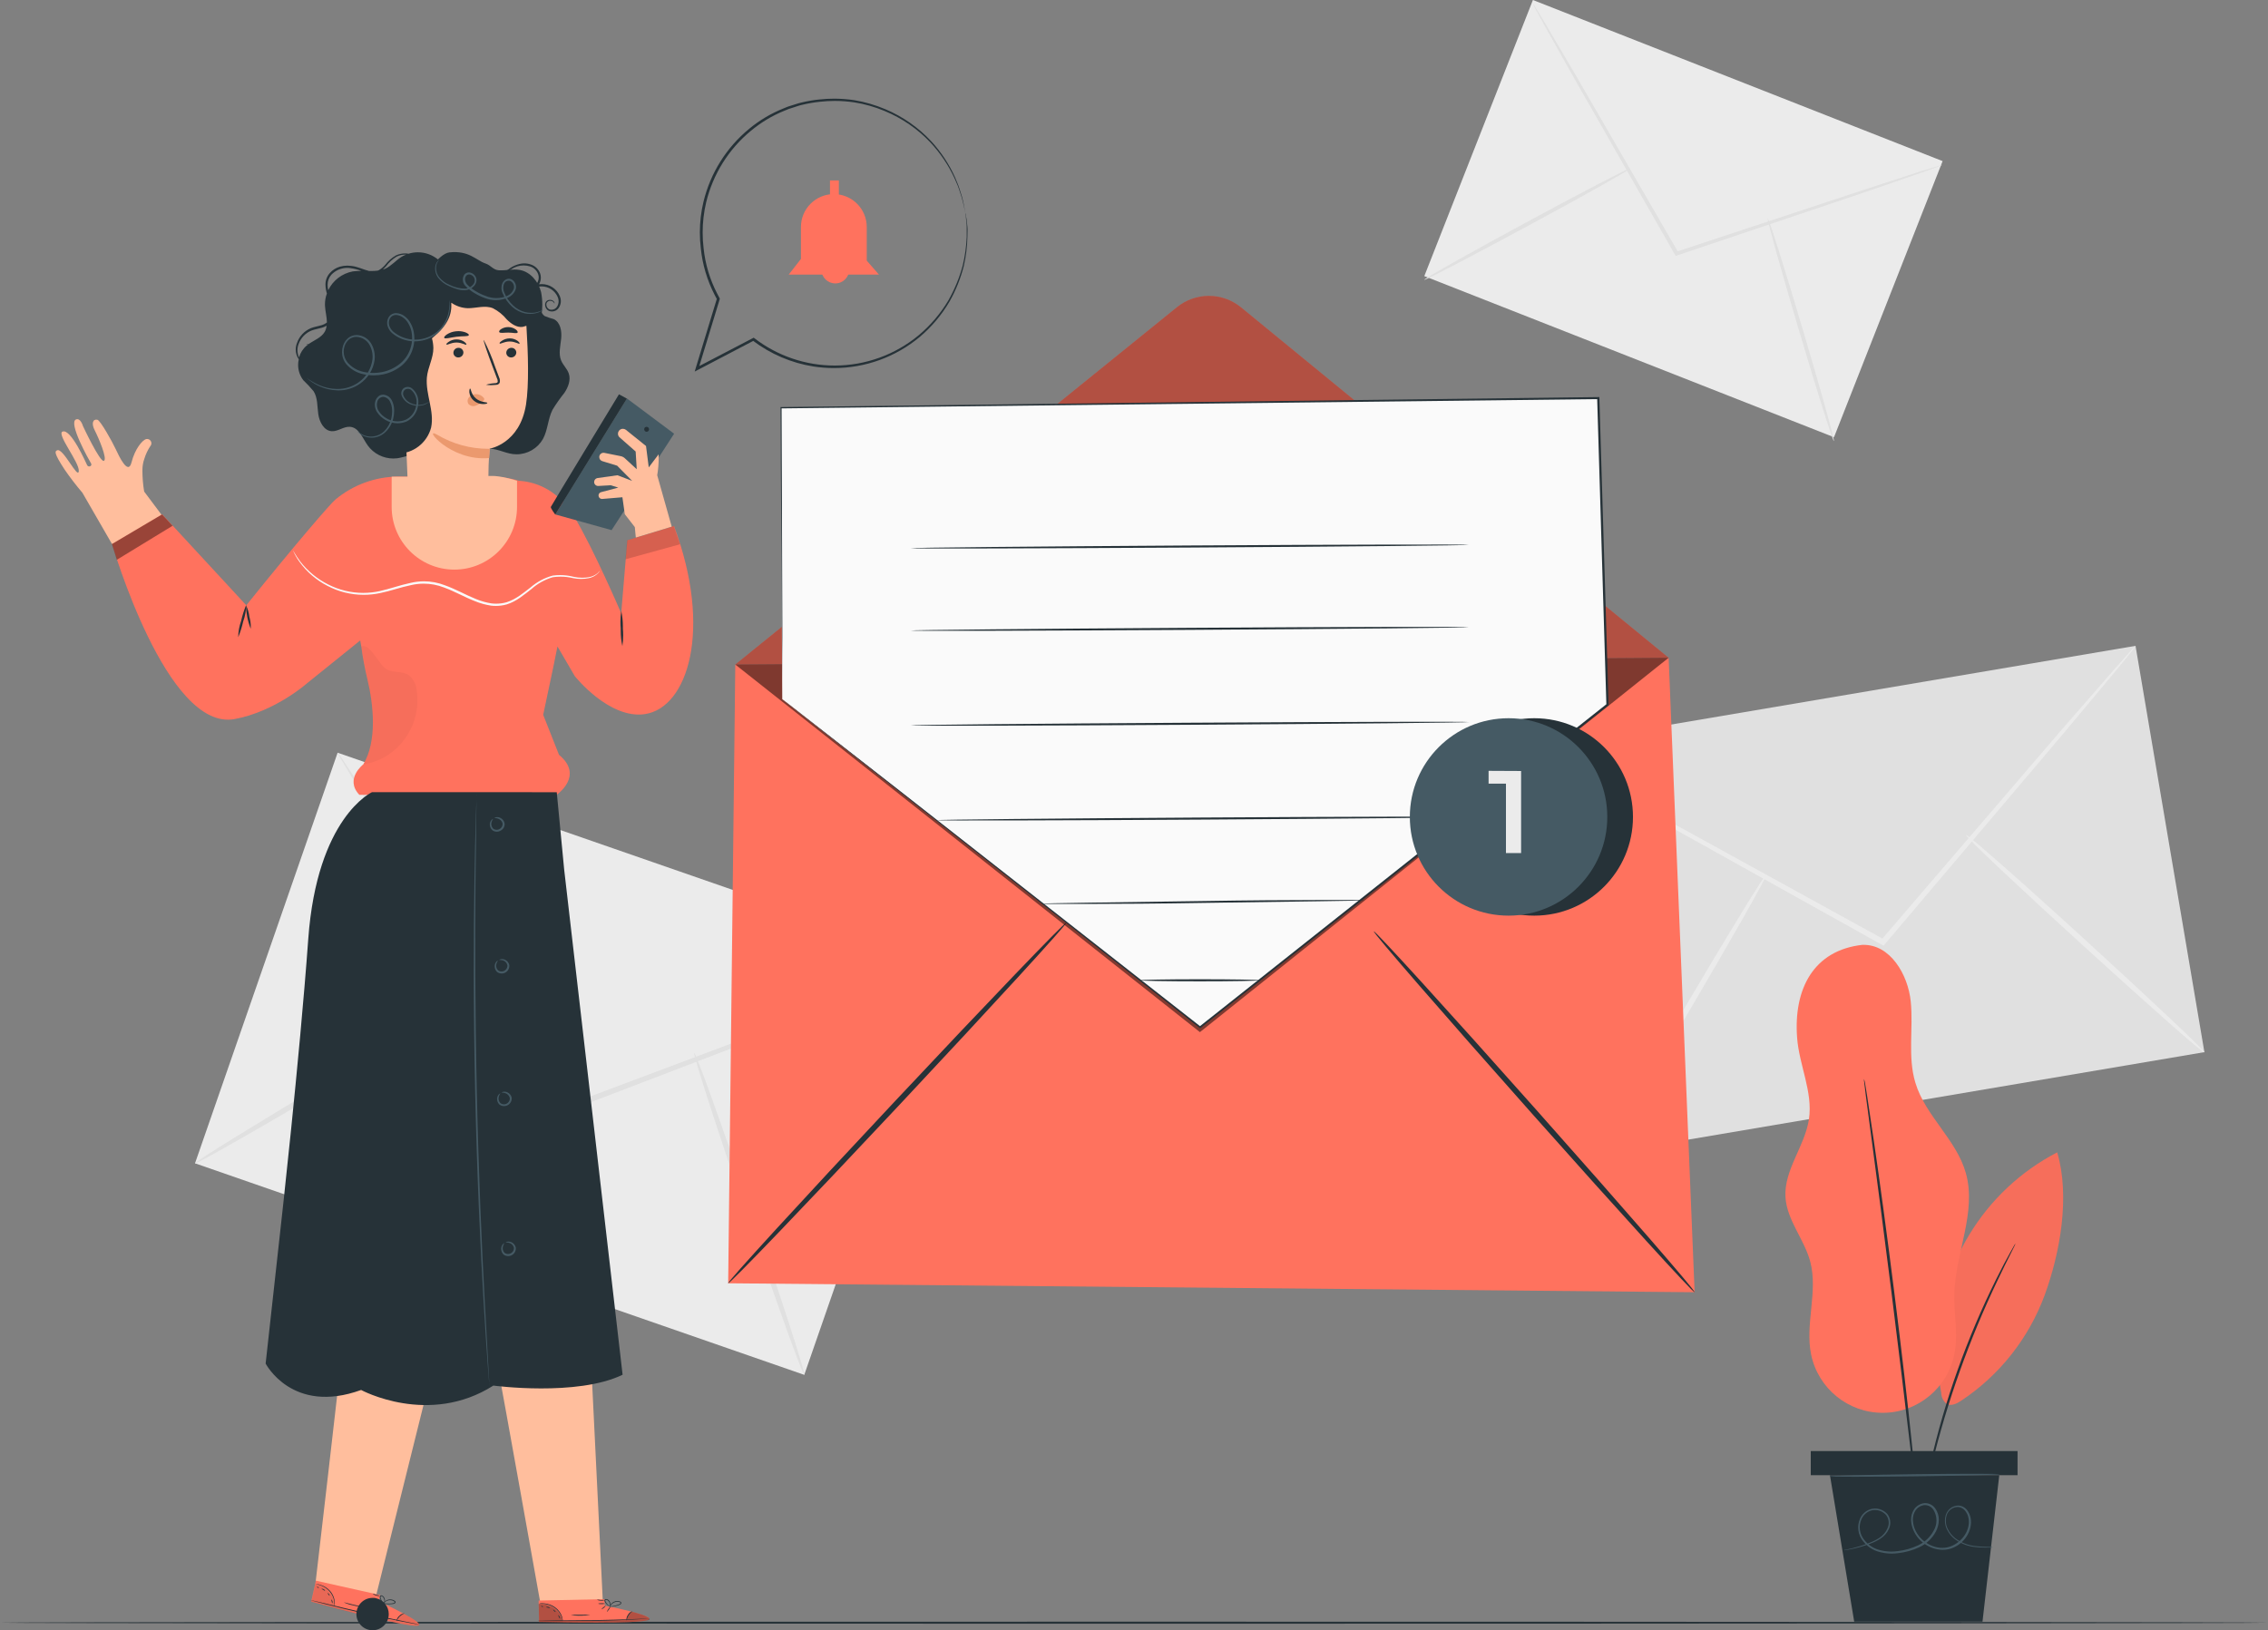 <?xml version="1.0" encoding="UTF-8"?>
<!DOCTYPE svg PUBLIC "-//W3C//DTD SVG 1.1//EN" "http://www.w3.org/Graphics/SVG/1.1/DTD/svg11.dtd">
<!-- Creator: CorelDRAW -->
<svg xmlns="http://www.w3.org/2000/svg" xml:space="preserve" width="64.374mm" height="46.279mm" version="1.1" shape-rendering="geometricPrecision" text-rendering="geometricPrecision" image-rendering="optimizeQuality" fill-rule="evenodd" clip-rule="evenodd"
viewBox="0 0 6437.38 4627.92"
 xmlns:xlink="http://www.w3.org/1999/xlink"
 xmlns:xodm="http://www.corel.com/coreldraw/odm/2003">
 <rect x="0" y="0" width="6437.38" height="4627.92" fill="#808080" stroke="none"/>
 <g id="Camada_x0020_1">
  <g id="_2440482442560">
   <g id="freepik--background-complete--inject-2">
    <polygon fill="#EBEBEB" fill-rule="nonzero" points="2282.8,3902.9 2687.56,2737.29 958.25,2136.78 553.5,3302.37 "/>
    <path fill="#E0E0E0" fill-rule="nonzero" d="M2687.44 2737.02c-6.79,3.97 -14.01,7.35 -21.44,9.99l-62.79 25.38 -232.26 90.86 -770.25 294.83 -6.4 2.36 -3.6 -5.73 -8.87 -13.93 -443.86 -708.25 -132.98 -215.64 -35.38 -59.08c-4.38,-6.7 -8.16,-13.83 -11.23,-21.21 5.28,5.97 10.01,12.51 14.02,19.43l38.08 57.39 137.36 213.28 448.14 705.67c2.92,4.83 5.95,9.54 8.76,13.92l-10 -3.37 772.05 -290.1 234.17 -86.38 63.91 -22.46c7.27,-3.04 14.84,-5.4 22.57,-6.97l0 0.01z"/>
    <path fill="#E0E0E0" fill-rule="nonzero" d="M553.48 3302.74c-2.36,-3.93 183.19,-118.49 414.33,-255.96 231.14,-137.47 420.5,-245.63 422.86,-241.7 2.36,3.93 -183.19,118.49 -414.44,255.97 -231.25,137.47 -420.39,245.06 -422.75,241.69z"/>
    <path fill="#E0E0E0" fill-rule="nonzero" d="M1970.54 2989.5c4.27,-1.46 77.73,202.17 163.98,453.86 86.26,251.7 152.64,457.79 148.26,459.25 -4.38,1.46 -77.72,-202.16 -163.98,-453.86 -86.26,-251.69 -152.64,-457.79 -148.26,-459.25z"/>
    <polygon fill="#E0E0E0" fill-rule="nonzero" points="4545.71,3276.84 6256.89,2986.81 6061.4,1833.4 4350.21,2123.43 "/>
    <path fill="#EBEBEB" fill-rule="nonzero" d="M6061.24 1833.9c-3.82,6.41 -8.29,12.51 -13.25,18.09l-40.54 49.76 -151.63 181.5c-130.17,153.53 -308.3,363.67 -505.41,596.38l-4.16 4.95 -5.61 -3.15 -13.71 -7.53 -692.07 -386.13 -208.79 -118.61 -56.16 -32.9c-6.77,-3.48 -13.19,-7.69 -19.1,-12.48 7.14,2.63 14.08,5.88 20.66,9.66l57.84 30.44 211.26 114.11 694.32 381.87 13.71 7.52 -9.78 1.8 509.23 -593.35 155.33 -178.24c17.86,-19.88 32.02,-35.83 42.8,-47.96 4.59,-5.63 9.65,-10.91 15.06,-15.73l0 0z"/>
    <path fill="#EBEBEB" fill-rule="nonzero" d="M4545.56 3277.25c-3.7,-2.25 98.17,-182.17 227.55,-401.86 129.39,-219.69 237.44,-396.02 241.14,-393.77 3.71,2.24 -98.16,182.06 -227.55,401.86 -129.38,219.79 -237.43,395.9 -241.14,393.77z"/>
    <path fill="#EBEBEB" fill-rule="nonzero" d="M5580.65 2370.54c2.92,-3.15 157.24,132.19 343.34,302.46 186.1,170.27 335.71,310.89 332.68,314.48 -3.03,3.59 -156.57,-132.42 -343.35,-302.46 -186.78,-170.05 -336.04,-311 -332.67,-314.48z"/>
    <polygon fill="#EBEBEB" fill-rule="nonzero" points="5205.57,1241.17 5513.83,457.37 4350.95,0 4042.67,783.8 "/>
    <path fill="#E0E0E0" fill-rule="nonzero" d="M5513.49 467.83c-4.72,2.62 -9.75,4.71 -14.94,6.18l-43.47 15.72 -160.94 55.6 -533.61 179.7 -4.38 1.46 -2.24 -4.05 -5.62 -9.65 -282.92 -495.42c-35.37,-62.78 -64.13,-114 -84.68,-150.73l-22.47 -41.21c-2.85,-4.71 -5.25,-9.69 -7.18,-14.84 3.47,4.23 6.58,8.8 9.21,13.59 6.06,10.22 14.15,23.59 24.37,40.21l87.83 149.04c73.67,127.25 174.64,301.34 286.06,494.18l5.61 9.77 -6.62 -2.58 534.5 -176.56 161.73 -52.67 44.14 -13.14c5.07,-1.93 10.31,-3.49 15.62,-4.61l0 0.01z"/>
    <path fill="#E0E0E0" fill-rule="nonzero" d="M4042.4 794.44c-1.58,-2.7 128.15,-75.81 289.65,-163.19 161.51,-87.39 293.6,-155.89 295.06,-153.2 1.46,2.7 -128.04,75.81 -289.67,162.85 -161.62,87.05 -293.58,156.34 -295.04,153.54z"/>
    <path fill="#E0E0E0" fill-rule="nonzero" d="M5017.51 620.24c3.03,-0.9 47.51,139.83 99.28,314.48 51.78,174.64 91.54,316.5 88.5,317.39 -3.03,0.9 -47.5,-139.71 -99.28,-314.47 -51.78,-174.76 -91.54,-316.5 -88.5,-317.4z"/>
   </g>
   <path fill="#263238" fill-rule="nonzero" d="M6437.38 4606.48c0,1.57 -1441.21,2.92 -3218.58,2.92 -1777.36,0 -3218.8,-1.35 -3218.8,-2.92 0,-1.57 1440.87,-2.92 3218.8,-2.92 1777.93,0 3218.58,1.24 3218.58,2.92z"/>
   <g id="freepik--Character--inject-2">
    <g>
     <path fill="#FFBE9D" fill-rule="nonzero" d="M317.62 1544.58l160.61 -56.94 -69.07 -92.21c-3.29,-19.52 -4.95,-39.47 -4.95,-59.3 0,-0.79 0,-1.57 0,-2.36 0.04,-10.63 1.87,-21.22 5.4,-31.23 3.88,-12.61 9.53,-24.65 16.73,-35.72 2.16,-2.26 3.37,-5.28 3.37,-8.42 0,-6.76 -5.49,-12.24 -12.25,-12.24 -0.79,0 -1.57,0.08 -2.35,0.23 -11.23,2.8 -32.34,28.41 -41.89,66.38 -9.55,37.96 -35.6,-17.97 -44.93,-38.08 -9.32,-20.1 -43.23,-81.2 -51.89,-83.11 -12.57,-2.8 -17.85,10.22 -7.52,30.1 10.33,19.88 36.95,81.88 25.94,86.59 -11,4.72 -59.41,-98.83 -59.41,-98.83 0,0 -6.74,-23.81 -19.54,-18.76 -23.14,8.99 36.72,115.12 42.68,125.01 4.15,6.96 -7.53,12.46 -11.24,4.83 -3.7,-7.64 -46.16,-104.34 -69.74,-95.36 -18.09,6.85 48.4,87.72 46.04,112.32 -2.36,24.59 -44.13,-66.38 -61.21,-59.2 -6.29,2.7 -11.23,5.62 20.89,54.59 15.67,22.85 32.78,45.06 50.68,66.11l-0.02 0.04 83.89 145.34 -0.22 0.22zm0 0l0 0 0 0z"/>
    </g>
    <path fill="#FF725E" fill-rule="nonzero" d="M1763.21 1740.91c0,0 -79.3,-185.1 -133.99,-275.06 -51.55,-84.69 -119.84,-98.39 -156.23,-101.08 -15.05,-4.63 -30.63,-7.85 -46.27,-9.55l-297.07 -2.36c-64.88,0.58 -127.68,23.64 -177.57,65.13 -13.81,11.24 -116.58,130.51 -253.04,300.33l-238.67 -258.32 -142.3 84.24c0,0 154.54,533.6 348.17,496.99 115.24,-21.45 205.09,-101.42 205.09,-101.42l151.06 -121.74 3.48 20.21c3.03,24.6 10.67,64.36 16.51,88.4 18.19,76.26 28.41,176.67 -11.23,243.16 0,0 -53.8,41.21 -11.24,86.48l559.89 0c0,0 79.3,-53.8 6.85,-113.55l-44.92 -113.55 29.32 -138.6 11.23 -55.48 49.3 84.46c0,0 97.49,122.65 198.91,107.6 121.86,-18.19 192.51,-240.24 82.55,-533.82l-132.53 40.32 -17.3 207.21z"/>
    <polygon fill="black" fill-rule="nonzero" fill-opacity="0.4" points="317.62,1544.58 331.66,1589.06 489.8,1492.58 459.92,1460.35 "/>
    <path fill="black" fill-rule="nonzero" fill-opacity="0.039" d="M1031.04 2169.84c47.53,-7.11 90.15,-33.34 117.94,-72.55 23.26,-31.62 35.87,-69.92 35.87,-109.2 0,-9.46 -0.74,-18.93 -2.18,-28.27 -1.24,-17.26 -9.74,-33.19 -23.37,-43.81 -17.63,-11.24 -41.78,-5.4 -60.08,-15.17 -15.05,-7.97 -23.03,-24.37 -33.7,-37.85 -10.67,-13.47 -24.93,-34.36 -40.43,-27.63 0,0 18.76,98.84 26.95,142.87 8.2,44.03 11.24,107.26 -4.6,153.42 -4.06,13.27 -9.57,26.11 -16.4,38.19l0 0z"/>
    <path fill="#263238" fill-rule="nonzero" d="M676.12 1808.97c0.16,-15.8 2.99,-31.52 8.32,-46.39 3.43,-15.28 8.21,-30.41 14.16,-44.93 -0.02,15.84 -2.86,31.55 -8.32,46.39 -3.43,15.29 -8.2,30.42 -14.16,44.93l0 0z"/>
    <path fill="#263238" fill-rule="nonzero" d="M711.62 1784.82c-8.5,-21.16 -13.09,-43.81 -13.49,-66.6 5.14,10.22 8.42,21.31 9.67,32.68 2.64,9.13 3.99,18.6 3.99,28.11 0,1.93 -0.06,3.89 -0.17,5.81z"/>
    <polygon fill="#455A64" fill-rule="nonzero" points="1779.27,1131.04 1575.98,1460.35 1735.92,1504.93 1913.37,1231.23 "/>
    <path fill="#FFBE9D" fill-rule="nonzero" d="M1766.58 1411.6l6.85 48.19 28.42 36.5 2.8 29.87 101.98 -31 -41.22 -146.01c2.79,-16.56 4.2,-33.4 4.2,-50.21 0,-3.07 -0.07,-6.3 -0.15,-9.33l-28.08 37.18 -7.75 -60.65 -57.39 -46.16c-2.4,-1.75 -5.32,-2.71 -8.31,-2.71 -4.48,0 -8.7,2.14 -11.34,5.76l-0.01 0c-1.69,2.38 -2.62,5.24 -2.62,8.18 0,3.71 1.47,7.27 4.09,9.9l46.16 40.66 3.03 50.2 -33.69 -31c-3.29,-3.07 -7.38,-5.18 -11.8,-6.06l-46.38 -9.32c-0.76,-0.15 -1.54,-0.23 -2.31,-0.23 -6.22,0 -11.44,4.71 -12.07,10.89l0 0.01c-0.04,0.4 -0.06,0.82 -0.06,1.23 0,5.29 3.44,9.98 8.49,11.57l42.23 12.92 42.68 43.13 -41.79 -15.95 -56.71 7.97c-5.44,0.88 -9.44,5.58 -9.44,11.09 0,0.04 0,0.1 0,0.14l0 0c0,6.2 5.03,11.23 11.24,11.23l36.05 -2.02 21.23 6.63 -48.75 12.92c-4.3,1.07 -7.32,4.93 -7.32,9.37 0,0.2 0.01,0.41 0.02,0.62l0 0c0.22,5.23 4.53,9.36 9.76,9.36 0.27,0 0.53,-0.02 0.8,-0.04l57.16 -4.83z"/>
    <polygon fill="black" fill-rule="nonzero" fill-opacity="0.161" points="1779.95,1533.69 1775.57,1587.6 1930.22,1545.03 1912.48,1493.37 "/>
    <path fill="#263238" fill-rule="nonzero" d="M1575.98 1460.8c0,0 -13.7,-18.54 -12.58,-21.68 1.13,-3.14 193.41,-319.76 193.41,-319.76l22.46 12.13 -203.29 329.31z"/>
    <g>
     <path fill="#263238" fill-rule="nonzero" d="M1830.15 1213.71c1.33,-1.34 3.14,-2.08 5.02,-2.08 3.9,0 7.07,3.16 7.07,7.07 0,3.91 -3.17,7.08 -7.07,7.08 -0.52,0 -1.03,-0.06 -1.53,-0.17 -3.1,-0.97 -5.21,-3.83 -5.21,-7.08 0,-1.48 0.45,-2.93 1.28,-4.15l0.44 -0.67zm0 0l0 0 0 0z"/>
    </g>
    <path fill="#FAFAFA" fill-rule="nonzero" d="M1702.45 1620.17c-1.43,2.99 -3.42,5.7 -5.84,7.97 -6.99,6.55 -15.67,11.06 -25.04,13.04 -7.38,1.49 -14.92,2.26 -22.46,2.26 -7.55,0 -15.09,-0.77 -22.46,-2.26 -11.64,-2.76 -23.63,-4.17 -35.6,-4.17 -7.36,0 -14.76,0.55 -22.03,1.58 -22.5,6.54 -43.29,18.08 -60.76,33.68 -20.11,15.39 -41.33,34.49 -69.86,43.47 -10.1,2.87 -20.56,4.34 -31.07,4.34 -4.62,0 -9.27,-0.29 -13.85,-0.84 -15.39,-2.38 -30.5,-6.59 -44.92,-12.48 -29.43,-11.24 -57.62,-27.86 -88.62,-39.09 -18.26,-7.1 -37.72,-10.78 -57.33,-10.78 -12.28,0 -24.53,1.45 -36.45,4.28 -30.44,6.29 -58.97,16.85 -87.39,22.47 -15.24,3.27 -30.87,4.94 -46.5,4.94 -35.97,0 -71.43,-8.81 -103.22,-25.62 -31.07,-16.02 -58.06,-39.14 -78.62,-67.39 -7.49,-10.2 -13.8,-21.26 -18.75,-32.9 0.78,0 6.17,12.14 20.66,31.56 21.05,27.13 47.96,49.3 78.64,64.7 30.87,15.89 65.17,24.22 99.92,24.22 15.82,0 31.63,-1.73 47.08,-5.14 27.97,-6.06 56.16,-16.73 87.38,-23.25 12.44,-2.95 25.17,-4.48 37.95,-4.48 20.2,0 40.29,3.77 59.1,11.11 31.68,11.23 59.98,27.85 88.85,39.3 13.99,5.76 28.63,9.9 43.57,12.25 4.42,0.53 8.9,0.81 13.36,0.81 9.9,0 19.78,-1.34 29.32,-3.96 26.95,-8.31 48.07,-26.73 68.29,-42.11 18.18,-15.81 39.76,-27.35 63.01,-33.69 6.89,-0.96 13.91,-1.43 20.89,-1.43 12.87,0 25.72,1.62 38.17,4.79 8.06,1.82 16.34,2.76 24.61,2.76 6.35,0 12.71,-0.56 18.98,-1.63 9.06,-1.55 17.58,-5.43 24.7,-11.24 2.22,-2.22 4.35,-4.6 6.3,-7.07l-0.01 0z"/>
    <path fill="#263238" fill-rule="nonzero" d="M1766.47 1834.13c-3.1,-14.41 -4.68,-29.19 -4.68,-43.95 0,-1.94 0.02,-3.9 0.07,-5.81 -0.55,-6.3 -0.88,-12.7 -0.88,-19.05 0,-10.33 0.8,-20.73 2.35,-30.94 3.11,14.42 4.68,29.2 4.68,43.96 0,1.94 -0.02,3.89 -0.07,5.8 0.58,6.3 0.88,12.7 0.88,19.04 0,10.36 -0.78,20.72 -2.33,30.95l-0.02 0z"/>
    <path fill="#FFBE9D" fill-rule="nonzero" d="M1416.16 3899.24c4.83,19.55 119.39,661.87 119.39,661.87l175.54 -13.14 -32.12 -655.92 -262.81 7.19z"/>
    <path fill="#FF725E" fill-rule="nonzero" d="M1716.38 4558.19l-0.56 -18.54 -187.01 3.94 1.13 60.87 11.23 0c51.44,1.68 261.69,5.16 295.72,-5.06 38.41,-11.11 -120.51,-41.21 -120.51,-41.21z"/>
    <path fill="black" fill-rule="nonzero" fill-opacity="0.302" d="M1597.44 4601.77c-3.32,-14.79 -12.11,-27.8 -24.6,-36.4 -11.17,-7.82 -24.5,-12.03 -38.15,-12.03 -1.88,0 -3.77,0.09 -5.65,0.24l1.01 48.41 67.39 -0.22z"/>
    <path fill="black" fill-rule="nonzero" fill-opacity="0.302" d="M1794.1 4575.49c0,0 56.15,13.81 49.08,22.46 -7.08,8.65 -219.35,12.58 -313.25,6.63l0 -3.93 247.99 -2.48c0,0 5.39,-22.12 16.18,-22.68z"/>
    <path fill="#263238" fill-rule="nonzero" d="M1527.24 4600.53l3.14 0 9.22 0 33.69 0.79c28.64,0 68.06,0.56 111.75,0 43.69,-0.56 83.12,-2.25 111.76,-3.71l33.69 -1.91 9.1 -0.67 3.25 0 -3.26 0 -9.21 0 -33.69 1.23c-28.53,1.01 -68.07,2.36 -111.65,3.03 -43.57,0.67 -83.11,0.9 -111.75,0.9l-46.04 0 0 0.34z"/>
    <path fill="#263238" fill-rule="nonzero" d="M1778.15 4600.76c1.32,-5.29 3.33,-10.4 5.96,-15.17 3.22,-4.52 7,-8.65 11.23,-12.24 -5.67,1.94 -10.41,5.95 -13.25,11.23 -2.71,3.8 -4.16,8.35 -4.16,13.01 0,1.06 0.07,2.12 0.22,3.16l0 0.01z"/>
    <path fill="#263238" fill-rule="nonzero" d="M1722.67 4575.82c0,0 3.03,-2.69 5.72,-6.74 2.7,-4.05 4.27,-7.53 3.71,-7.86 -0.56,-0.34 -3.03,2.69 -5.62,6.74 -2.58,4.04 -4.37,7.53 -3.81,7.86z"/>
    <path fill="#263238" fill-rule="nonzero" d="M1707.39 4568.63c0,0 3.37,-1.46 6.52,-4.15 3.14,-2.7 5.28,-5.28 4.94,-5.73 -0.34,-0.44 -3.37,1.46 -6.52,4.16 -3.14,2.69 -5.39,5.38 -4.94,5.72z"/>
    <path fill="#263238" fill-rule="nonzero" d="M1697.51 4552.46c2.31,0.77 4.72,1.16 7.15,1.16 0.87,0 1.76,-0.05 2.63,-0.15 0.75,0.07 1.53,0.12 2.29,0.12 2.5,0 5,-0.42 7.36,-1.24 -2.38,-0.75 -4.86,-1.14 -7.35,-1.14 -0.81,0 -1.62,0.05 -2.42,0.12 -0.65,-0.05 -1.3,-0.07 -1.95,-0.07 -2.61,0 -5.22,0.4 -7.71,1.2l0 0z"/>
    <path fill="#263238" fill-rule="nonzero" d="M1694.03 4541c3.01,1.86 6.47,2.84 10,2.84 0.41,0 0.82,-0.01 1.23,-0.03 0.95,0.14 1.91,0.21 2.86,0.21 2.9,0 5.76,-0.65 8.37,-1.9 -1.86,-0.13 -3.74,-0.21 -5.61,-0.21 -1.87,0 -3.75,0.08 -5.61,0.21 -3.71,-0.69 -7.47,-1.08 -11.24,-1.12l0 0z"/>
    <path fill="#263238" fill-rule="nonzero" d="M1728.62 4560.66c1.98,0.3 4,0.47 6.01,0.47 2.01,0 4.03,-0.17 6.01,-0.48 4.27,-0.54 8.5,-1.52 12.58,-2.92 2.55,-0.64 5.01,-1.63 7.3,-2.91 1.38,-0.73 2.4,-1.99 2.81,-3.49 0.07,-0.31 0.11,-0.62 0.11,-0.94 0,-1.43 -0.77,-2.75 -2.02,-3.44 -2.94,-1.36 -6.15,-2.06 -9.39,-2.06 -6.84,0 -13.31,3.12 -17.57,8.46 -1.75,2.22 -3.02,4.79 -3.7,7.53 0,1.91 0,3.03 0,3.03 1.07,-3.49 2.83,-6.74 5.17,-9.54 2.69,-3.05 6.2,-5.27 10.1,-6.4 2.02,-0.69 4.14,-1.04 6.27,-1.04 2.76,0 5.48,0.58 7.99,1.7 1.91,1.24 1.24,3.37 -0.78,4.49 -2.14,1.17 -4.4,2.12 -6.74,2.82 -3.98,1.38 -8.1,2.48 -12.24,3.25 -7.31,1.47 -11.91,1.47 -11.91,1.47z"/>
    <path fill="#263238" fill-rule="nonzero" d="M1731.76 4560.66c0.91,-1.65 1.38,-3.51 1.38,-5.39 0,-0.79 -0.08,-1.59 -0.25,-2.36 -0.42,-2.94 -1.58,-5.72 -3.37,-8.09 -2.22,-3.42 -6.03,-5.49 -10.11,-5.51 -2.11,0.35 -3.67,2.18 -3.67,4.33 0,0.28 0.03,0.56 0.08,0.85 0.3,1.79 1.04,3.49 2.13,4.94 1.66,2.44 3.62,4.67 5.84,6.62 1.93,2.01 4.33,3.51 6.97,4.38 2.65,0.87 -2.47,-1.91 -5.84,-5.39 -1.96,-2.01 -3.71,-4.24 -5.17,-6.62 -1.69,-2.25 -2.92,-6.52 0,-7.08 3.19,0.32 6.1,2 7.98,4.6 1.71,2.09 2.9,4.55 3.47,7.19 0.38,2.15 0.58,4.34 0.58,6.52 0,0.33 -0.01,0.68 -0.01,1l-0.01 0.01z"/>
    <path fill="#263238" fill-rule="nonzero" d="M1529.93 4553.13c0,0 5.39,-0.56 13.82,0 10.86,1.08 21.28,4.96 30.21,11.23 8.59,6.11 15.29,14.53 19.32,24.26 3.03,7.41 3.37,12.35 3.82,12.35 0.12,-0.56 0.19,-1.15 0.19,-1.73 0,-0.59 -0.07,-1.18 -0.19,-1.74 -0.39,-3.17 -1.11,-6.31 -2.13,-9.33 -3.78,-10.28 -10.61,-19.17 -19.54,-25.49 -9.23,-6.6 -20.13,-10.5 -31.45,-11.23 -1.69,-0.16 -3.41,-0.25 -5.11,-0.25 -1.7,0 -3.42,0.09 -5.11,0.25 -2.59,1.12 -3.83,1.46 -3.83,1.68z"/>
    <path fill="#263238" fill-rule="nonzero" d="M1620.46 4584.47c7.11,1.42 14.36,2.17 21.6,2.17 1.9,0 3.82,-0.05 5.7,-0.15 1.08,0.03 2.2,0.05 3.29,0.05 8.03,0 16.04,-0.86 23.89,-2.52 0,-0.68 -12.24,0 -27.29,0 -15.05,0 -27.08,-0.11 -27.19,0.45z"/>
    <path fill="#263238" fill-rule="nonzero" d="M1583.96 4585.14c0,0 1.01,2.36 2.36,4.94 1.35,2.59 2.02,4.83 2.69,4.83 0.68,0 0.9,-2.8 -0.67,-5.72 -1.58,-2.92 -3.93,-4.5 -4.38,-4.05z"/>
    <path fill="#263238" fill-rule="nonzero" d="M1569.92 4569.42c0,0 0.79,2.25 2.7,4.05 1.91,1.8 3.93,2.92 4.38,2.47 0.45,-0.45 -0.79,-2.25 -2.81,-4.05 -2.02,-1.8 -3.93,-2.81 -4.27,-2.47z"/>
    <path fill="#263238" fill-rule="nonzero" d="M1550.04 4562.57c0,0.56 2.59,0.56 5.39,1.35 2.81,0.79 4.72,2.13 5.17,1.79 0.45,-0.34 -1.13,-2.8 -4.49,-3.82 -3.37,-1.01 -6.29,0.12 -6.07,0.68z"/>
    <path fill="#263238" fill-rule="nonzero" d="M1535.89 4559.42c0,0 0.9,1.35 2.47,1.91 1.57,0.56 3.03,0.56 3.26,0 0.22,-0.56 -0.9,-1.46 -2.47,-2.02 -1.58,-0.56 -3.04,-0.45 -3.26,0.11z"/>
    <path fill="#FFBE9D" fill-rule="nonzero" d="M969.6 3845.67c-0.9,20.1 -73.79,645.58 -73.79,645.58l171.73 38.07 158.48 -637.27 -256.42 -46.38z"/>
    <path fill="#FF725E" fill-rule="nonzero" d="M1075.29 4545.95l3.93 -17.97 -182.62 -40.77 -13.37 59.41 11.23 3.15c49.53,13.92 252.93,67.38 288.54,65.47 39.53,-2.13 -107.71,-69.29 -107.71,-69.29z"/>
    <path fill="black" fill-rule="nonzero" fill-opacity="0.09" d="M949.95 4560.66c0.01,-0.46 0.02,-0.93 0.02,-1.39 0,-14.69 -5.41,-28.87 -15.18,-39.84 -10.26,-11.74 -24.35,-19.5 -39.76,-21.89l-10.56 47.28 65.48 15.84z"/>
    <path fill="black" fill-rule="nonzero" fill-opacity="0.09" d="M1146.72 4581.32c0,0 50.88,26.73 42.35,33.7 -8.54,6.96 -215.98,-40.1 -305.84,-68.17l1.13 -3.71 241.47 56.16c0,0 10.22,-20 20.89,-17.98z"/>
    <path fill="#263238" fill-rule="nonzero" d="M881.55 4542.13l3.03 1.01 8.87 2.58 32.68 8.77c27.74,7.18 66.05,16.73 108.61,26.39 42.56,9.66 81.32,17.63 109.39,23.03l33.7 6.17 9.1 1.46 3.25 0 -3.14 -0.78 -8.99 -1.91 -33.7 -6.85c-28.08,-5.85 -66.71,-13.93 -109.28,-23.59 -42.57,-9.66 -80.86,-18.98 -108.72,-25.83l-32.56 -7.64 -8.99 -2.14c-1.03,-0.39 -2.13,-0.62 -3.25,-0.68l0 0.01z"/>
    <path fill="#263238" fill-rule="nonzero" d="M1125.16 4602.1c2.58,-4.81 5.76,-9.32 9.43,-13.37 4.28,-3.58 8.97,-6.68 13.93,-9.21 -5.92,0.66 -11.42,3.41 -15.5,7.75 -4.43,3.74 -7.26,9.06 -7.86,14.83l0 0z"/>
    <path fill="#263238" fill-rule="nonzero" d="M1077.2 4564.7c0,0 3.7,-1.91 7.19,-5.28 3.48,-3.37 5.95,-6.29 5.5,-6.62 -0.45,-0.34 -3.6,1.91 -7.08,5.16 -3.48,3.26 -6.06,6.29 -5.61,6.74z"/>
    <path fill="#263238" fill-rule="nonzero" d="M1064.06 4554.15c2.61,-0.25 5.12,-1.14 7.31,-2.59 3.7,-1.91 6.51,-3.93 6.17,-4.38 -0.34,-0.45 -3.59,0.56 -7.3,2.47 -3.7,1.91 -6.41,3.93 -6.18,4.5z"/>
    <path fill="#263238" fill-rule="nonzero" d="M1058.33 4536.06c-0.28,-0.01 -0.56,-0.01 -0.84,-0.01 -25.36,0 -45.93,20.57 -45.93,45.93 0,25.37 20.57,45.94 45.93,45.94 25.36,0 45.93,-20.57 45.93,-45.94 0,-21.27 -14.62,-39.77 -35.31,-44.69 -2.52,-0.86 -5.17,-1.31 -7.84,-1.31 -0.65,0 -1.29,0.03 -1.94,0.08l0 0z"/>
    <path fill="#263238" fill-rule="nonzero" d="M1057.65 4524.05c2.71,2.69 6.15,4.53 9.89,5.27 2.42,0.96 4.99,1.45 7.59,1.45 1.22,0 2.44,-0.11 3.64,-0.33 -3.41,-1.37 -6.94,-2.44 -10.55,-3.14 -3.43,-1.34 -6.98,-2.44 -10.56,-3.26l-0.01 0.01z"/>
    <path fill="#263238" fill-rule="nonzero" d="M1086.63 4551.34c3.6,1.39 7.39,2.23 11.24,2.46 2.15,0.2 4.34,0.31 6.51,0.31 2.17,0 4.36,-0.11 6.51,-0.31 2.58,-0.11 5.15,-0.49 7.65,-1.12 1.52,-0.4 2.85,-1.36 3.7,-2.69 0.25,-0.58 0.38,-1.19 0.38,-1.82 0,-1.11 -0.42,-2.19 -1.17,-3.01 -3.95,-3.11 -8.84,-4.8 -13.87,-4.8 -5.03,0 -9.91,1.69 -13.87,4.79 -2.28,1.7 -4.17,3.89 -5.5,6.41 -0.9,1.68 -1.01,2.8 -0.9,2.8 1.9,-3.09 4.39,-5.8 7.3,-7.97 3.31,-2.3 7.21,-3.63 11.23,-3.82 0.58,-0.05 1.16,-0.08 1.74,-0.08 4.33,0 8.55,1.46 11.96,4.13 1.57,1.68 0,3.48 -1.91,4.15 -2.31,0.64 -4.68,1.05 -7.07,1.23 -2.1,0.14 -4.24,0.21 -6.35,0.21 -2.11,0 -4.24,-0.07 -6.34,-0.2 -6.74,-0.11 -11.12,-1.01 -11.24,-0.67z"/>
    <path fill="#263238" fill-rule="nonzero" d="M1089.55 4552.46c0,0 2.47,-2.13 3.03,-7.19 0.04,-0.48 0.07,-0.95 0.07,-1.43 0,-2.48 -0.52,-4.95 -1.52,-7.22 -1.37,-3.85 -4.58,-6.75 -8.54,-7.75 -0.07,0 -0.14,-0.01 -0.22,-0.01 -2.38,0 -4.32,1.9 -4.38,4.28 -0.02,0.26 -0.03,0.54 -0.03,0.8 0,1.54 0.32,3.07 0.93,4.47 1,2.75 2.37,5.37 4.04,7.76 1.43,2.39 3.39,4.43 5.73,5.95 2.34,1.51 -1.91,-2.47 -4.38,-6.63 -1.4,-2.42 -2.57,-4.98 -3.49,-7.63 -1.13,-2.7 -1.24,-7.08 1.8,-6.85 3.03,0.22 5.39,3.7 6.62,6.29 1.19,2.44 1.8,5.13 1.81,7.85 -0.21,2.48 -0.71,4.94 -1.46,7.31l-0.01 0z"/>
    <path fill="#263238" fill-rule="nonzero" d="M895.47 4496.75c0,0 5.28,0.68 13.37,3.48 10.3,3.49 19.52,9.62 26.73,17.75 6.89,8.03 11.41,17.84 13.03,28.3 0.44,4.13 0.68,8.32 0.68,12.49 0,0.1 0,0.21 0,0.31 0,0.1 0.56,-1.24 0.78,-3.37 0.18,-1.6 0.27,-3.21 0.27,-4.83 0,-1.61 -0.09,-3.23 -0.26,-4.83 -1.23,-10.83 -5.7,-21.04 -12.81,-29.31 -7.52,-8.46 -17.25,-14.69 -28.08,-17.96 -3.29,-1.01 -6.69,-1.69 -10.11,-2.03 -0.59,-0.11 -1.19,-0.16 -1.79,-0.16 -0.61,0 -1.21,0.05 -1.8,0.16l-0.01 0z"/>
    <path fill="#263238" fill-rule="nonzero" d="M975.89 4548.76c8.24,3.9 17,6.74 25.96,8.41 8.81,2.43 17.93,3.81 27.06,4.04 0,-0.56 -12.02,-2.58 -26.51,-6.06 -14.49,-3.48 -26.29,-6.96 -26.51,-6.39z"/>
    <path fill="#263238" fill-rule="nonzero" d="M940.29 4540.67c0,0 0,2.58 1.12,5.39 1.13,2.81 0.79,5.17 1.46,5.28 0.68,0.12 1.57,-2.47 0.79,-5.62 -0.79,-3.14 -2.92,-5.39 -3.37,-5.05z"/>
    <path fill="#263238" fill-rule="nonzero" d="M930.29 4522.14c0,0 0,2.36 1.8,4.49 1.79,2.13 3.14,3.7 3.59,3.48 0.45,-0.23 0,-2.36 -1.68,-4.49 -1.69,-2.13 -3.15,-3.82 -3.71,-3.48z"/>
    <path fill="#263238" fill-rule="nonzero" d="M912.66 4510.68c0,0.67 2.47,1.12 4.94,2.58 2.47,1.46 4.15,3.26 4.71,3.03 0.56,-0.22 0,-3.03 -3.59,-4.83 -3.6,-1.8 -6.06,-1.34 -6.06,-0.78z"/>
    <path fill="#263238" fill-rule="nonzero" d="M899.74 4504.5c0,0 0.56,1.57 1.91,2.47 1.35,0.9 2.81,1.24 3.15,0.68 0.34,-0.56 0,-1.57 -1.91,-2.47 -1.91,-0.9 -2.81,-1.35 -3.15,-0.68z"/>
    <path fill="#263238" fill-rule="nonzero" d="M1614.28 1060.06c-4.6,-13.37 -15.94,-23.36 -21.45,-36.39 -8.2,-19.54 -2.13,-41.67 0,-62.67 2.14,-21.01 -2.24,-46.61 -21.45,-55.26 -8.39,-2.19 -16.7,-4.94 -24.72,-8.2 -15.05,-9.43 -14.26,-30.77 -15.61,-48.41 -0.9,-11.65 -3.88,-23.07 -8.75,-33.69l3.15 -1.01c3.83,-0.93 7.78,-1.4 11.73,-1.4 19.79,0 37.71,11.7 45.66,29.81 1.78,3.84 2.7,8.03 2.7,12.27 0,5.65 -1.64,11.19 -4.72,15.92 -3.44,5.14 -9.21,8.22 -15.39,8.22 -2.19,0 -4.36,-0.38 -6.4,-1.14 -5.12,-2.67 -8.33,-7.97 -8.33,-13.74 0,-1.12 0.12,-2.24 0.36,-3.33 1.68,-4.3 5.83,-7.13 10.45,-7.13 0.63,0 1.27,0.06 1.9,0.17 3.44,0.28 6.59,2.05 8.65,4.83 1.35,2.02 1.46,3.48 1.68,3.37 0.23,-0.11 0,-1.46 0,-3.93 -1.92,-3.67 -5.47,-6.21 -9.55,-6.86 -1.01,-0.18 -2.04,-0.28 -3.06,-0.28 -1.91,0 -3.8,0.33 -5.58,0.96 -3.51,1.3 -6.27,4.1 -7.53,7.64 -0.55,1.8 -0.83,3.69 -0.83,5.58 0,7.07 3.9,13.57 10.15,16.88 2.94,1.29 6.12,1.95 9.33,1.95 7.55,0 14.62,-3.66 18.98,-9.81 4.08,-5.81 6.28,-12.74 6.28,-19.84 0,-4.77 -1,-9.49 -2.91,-13.86 -8.59,-20.72 -28.83,-34.25 -51.26,-34.25 -2.62,0 -5.23,0.2 -7.82,0.56 3.38,-5.7 5.17,-12.22 5.17,-18.85 0,-3.74 -0.57,-7.46 -1.68,-11.03 -4.2,-12.2 -13.76,-21.82 -25.96,-26.06 -6.19,-2.27 -12.77,-3.45 -19.37,-3.45 -4.56,0 -9.11,0.56 -13.53,1.65 -9.21,2.24 -18.01,6.05 -25.94,11.24 -7.3,4.71 -12.92,9.88 -18.31,13.36 -4.47,3.23 -9.7,5.24 -15.17,5.84 -0.72,0.07 -1.45,0.1 -2.18,0.1 -3.98,0 -7.91,-1 -11.4,-2.9 -3.5,-1.91 3.48,5.39 13.7,5.39 6.02,-0.17 11.9,-2 16.96,-5.28 5.95,-3.37 11.9,-8.43 18.87,-12.58 10.31,-7.14 22.57,-10.98 35.12,-10.98 6.45,0 12.87,1.02 19.01,3.01 10.55,3.62 18.84,11.91 22.46,22.46 0.91,2.85 1.38,5.83 1.38,8.83 0,8.01 -3.3,15.66 -9.12,21.16 -5.69,-10.35 -14.09,-18.97 -24.27,-24.93 -22.46,-12.7 -56.16,-6.52 -67.39,16.62l-184.3 -63.35c-16.17,-13.6 -36.67,-21.07 -57.82,-21.07 -9.1,0 -18.18,1.39 -26.87,4.11l-3.82 -0.68c-1.9,-0.17 -3.84,-0.26 -5.77,-0.26 -8.73,0 -17.37,1.85 -25.33,5.43 -12.22,6.85 -22.92,16.22 -31.34,27.41 -5.04,5.81 -11.02,10.79 -17.64,14.71 -1.16,0.52 -2.37,0.97 -3.58,1.35 -6.05,0.67 -12.13,1.03 -18.21,1.03 -2.12,0 -4.3,-0.04 -6.4,-0.12 -15.5,-3.6 -31.56,-12.47 -50.65,-14.38 -3.48,-0.48 -7.01,-0.72 -10.54,-0.72 -7.21,0 -14.41,1 -21.35,2.96 -11.02,3.24 -20.91,9.51 -28.53,18.08 -7.95,8.91 -12.36,20.44 -12.36,32.39 0,0.09 0,0.19 0,0.29 0.14,8.63 1.52,17.23 4.04,25.49 -3.63,9.77 -5.49,20.1 -5.49,30.51 0,1.44 0.04,2.9 0.1,4.31 0.79,15.62 5.28,32.01 5.5,47.29 -4.5,3.52 -9.66,6.16 -15.15,7.75 -9.66,3.03 -20.11,4.49 -29.99,8.31 -18.72,7.63 -33.23,23 -39.76,42.12 -2.43,5.92 -3.67,12.26 -3.67,18.66 0,9.93 3,19.64 8.61,27.83 -1.19,5.23 -1.81,10.58 -1.81,15.95 0,15.72 5.23,31.03 14.84,43.47 10.18,9.7 19.91,20.04 28.87,30.87 12.13,18.76 10.33,42.9 13.47,65.03 3.15,22.12 15.84,47.28 38.19,48.74 17.97,1.13 33.7,-13.93 52.12,-12.47 25.16,2.02 35.49,32.24 50.09,52.9 16.89,23.29 43.94,37.09 72.7,37.09 3.67,0 7.34,-0.23 10.97,-0.67 22.47,-3.03 45.6,-15.17 67.95,-9.55 28.19,7.19 44.92,40.21 74.02,44.36 21.33,3.04 41.21,-11.23 57.16,-25.83 15.95,-14.59 32.01,-31.44 53.35,-35.26 25.61,-4.61 50.32,11.23 76.15,14.38 3.39,0.39 6.82,0.6 10.24,0.6 30.81,0 59.3,-16.48 74.66,-43.18 14.15,-25.72 14.04,-57.28 27.41,-83.45 10.19,-16.63 21.52,-32.74 33.71,-47.97 10.54,-15.82 18.74,-36.15 12.22,-55.02zm-739.02 -82.89c-1.03,-0.22 -2.09,-0.33 -3.14,-0.33 -1.06,0 -2.12,0.11 -3.15,0.33 -1.03,0.22 1.91,0 5.06,1.24l-3.48 2.58c-10.51,8.75 -18.12,20.52 -21.79,33.7 -2.99,-6.4 -4.54,-13.39 -4.54,-20.46 0,-6.1 1.16,-12.17 3.41,-17.85 6.24,-17.4 19.67,-31.32 36.84,-38.18 8.99,-3.37 19.21,-4.83 29.66,-7.98 4.52,-1.26 8.84,-3.2 12.8,-5.72 -0.48,6.11 -2.29,12.06 -5.28,17.4 -9.66,16.74 -30.11,23.82 -46.39,35.27zm125.79 -206.66c-30.26,5.71 -56.04,25.49 -69.4,53.24 -1.14,-5.03 -1.76,-10.21 -1.81,-15.38 0.01,-0.07 0.01,-0.15 0.01,-0.22 0,-10.41 3.8,-20.49 10.67,-28.31 11.7,-12.34 27.97,-19.32 44.97,-19.32 3.29,0 6.59,0.26 9.84,0.78 10.33,1.36 20.5,3.99 30.2,7.76 -0.84,-0.01 -1.75,-0.03 -2.62,-0.03 -7.3,0 -14.63,0.52 -21.85,1.48l-0.01 0zm92.43 -7.74c-2.24,1.01 -4.6,1.68 -6.85,2.47 3.27,-2.96 6.41,-6.14 9.32,-9.43 7.95,-10.88 17.98,-20.14 29.44,-27.19 7.87,-3.86 16.53,-5.87 25.29,-5.87 0.67,0 1.34,0.01 2,0.03 -4.88,1.78 -9.55,4.09 -13.93,6.86 -15.73,10.1 -28.19,25.27 -45.27,33.13z"/>
    <path fill="#FFBE9D" fill-rule="nonzero" d="M1492.99 1148.56c8.76,-55.26 6.06,-146.01 1.35,-220.24 -3.86,-61.91 -55.22,-110.16 -117.25,-110.16 -4.12,0 -8.28,0.22 -12.36,0.64l-193.07 20.44c-19.85,2.08 -34.94,18.81 -34.94,38.77 0,0.29 0.01,0.6 0.01,0.89l19.88 474.3 -44.93 0 0 85.92c0,98.24 79.67,177.91 177.91,177.91 98.24,0 177.9,-79.67 177.9,-177.91l0 -74.35c0,0 -46.27,-15.16 -74.35,-13.59l-6.85 0c0,-43.46 3.6,-77.49 3.6,-77.49 0,0 85.46,-13.82 103.1,-125.13z"/>
    <path fill="#263238" fill-rule="nonzero" d="M1465.47 1000.31c0,0 0,0.01 0,0.01 0,7.72 -6.1,14.07 -13.81,14.37 -0.38,0.02 -0.76,0.04 -1.14,0.04 -7.26,0 -13.24,-5.71 -13.57,-12.96 -0.01,0 -0.01,-0.01 -0.01,-0.01 0,-7.72 6.1,-14.07 13.82,-14.37 0.34,-0.02 0.68,-0.04 1.03,-0.04 7.27,0 13.29,5.69 13.68,12.96l0 0z"/>
    <path fill="#263238" fill-rule="nonzero" d="M1474.68 975.6c-1.8,1.79 -12.58,-6.18 -27.97,-6.18 -15.39,0 -26.62,7.75 -28.3,5.84 -1.69,-1.91 1.01,-4.15 5.95,-7.75 6.62,-4.52 14.45,-6.95 22.47,-6.96 0.09,0 0.18,0 0.27,0 7.97,0 15.74,2.52 22.19,7.19 4.6,3.59 6.29,6.96 5.39,7.86z"/>
    <path fill="#263238" fill-rule="nonzero" d="M1315.31 1000.31c0,0.04 0,0.08 0,0.12 0,7.66 -6.05,13.96 -13.7,14.26 -0.38,0.02 -0.76,0.04 -1.14,0.04 -7.26,0 -13.24,-5.71 -13.57,-12.96 -0.01,-0.08 -0.01,-0.16 -0.01,-0.23 0,-7.64 6.07,-13.91 13.71,-14.15 0.34,-0.02 0.68,-0.04 1.03,-0.04 7.27,0 13.28,5.69 13.68,12.96l0 0z"/>
    <path fill="#263238" fill-rule="nonzero" d="M1323.73 978.41c-1.8,1.91 -12.58,-6.07 -27.97,-6.07 -15.39,0 -26.62,7.75 -28.3,5.84 -1.69,-1.91 1.01,-4.15 5.95,-7.75 6.44,-4.53 14.13,-6.96 22,-6.96 0.15,0 0.32,0 0.47,0 0.17,0 0.34,0 0.52,0 7.89,0 15.58,2.52 21.94,7.19 4.6,3.59 6.29,7.18 5.39,7.75z"/>
    <path fill="#263238" fill-rule="nonzero" d="M1379.43 1092.29c8.08,-2.52 16.49,-4.04 24.94,-4.49 3.93,0 7.64,-1.12 8.31,-3.82 0.03,-0.41 0.04,-0.83 0.04,-1.24 0,-3.5 -0.9,-6.94 -2.62,-9.99 -3.7,-9.43 -7.52,-19.43 -11.23,-29.87 -16.06,-42.46 -27.74,-77.39 -25.94,-78.06 12.6,24.38 23.49,49.85 32.24,75.83 3.82,10.56 7.52,20.44 11.23,30.1 1.68,3.2 2.57,6.78 2.57,10.42 0,1.66 -0.19,3.33 -0.56,4.95 -1.18,2.8 -3.58,4.91 -6.51,5.73 -2.15,0.59 -4.39,0.89 -6.63,0.9 -3.7,0.41 -7.44,0.62 -11.17,0.62 -4.9,0 -9.82,-0.37 -14.66,-1.08l-0.01 0z"/>
    <path fill="#EB996E" fill-rule="nonzero" d="M1390.11 1274.02c-1.39,0 -2.91,0.03 -4.33,0.03 -50.93,0 -100.97,-13.79 -144.71,-39.8 -43.74,-26.02 36.17,76.48 147.47,66.04l1.57 -26.27z"/>
    <g>
     <path fill="#EB996E" fill-rule="nonzero" d="M1372.92 1129.36c-5.26,-6.63 -13.26,-10.51 -21.73,-10.51 -1.03,0 -2.07,0.06 -3.09,0.18 -6.84,0.64 -13.13,4.05 -17.4,9.43 -2.3,2.84 -3.56,6.38 -3.56,10.03 0,2.92 0.81,5.78 2.32,8.27 3.57,3.9 8.62,6.11 13.9,6.11 2.11,0 4.21,-0.35 6.2,-1.05 7.21,-2.44 13.9,-6.27 19.66,-11.23 1.74,-1.25 3.23,-2.81 4.38,-4.6 0.58,-0.85 0.89,-1.85 0.89,-2.87 0,-1.02 -0.31,-2.02 -0.89,-2.86l-0.68 -0.9zm0 0l0 0 0 0z"/>
    </g>
    <path fill="#263238" fill-rule="nonzero" d="M1334.28 1102.96c2.48,0 2.48,16.51 16.74,28.31 14.26,11.8 32.01,10 32.12,12.35 0.11,2.36 -3.93,3.26 -11.23,3.48 -0.16,0 -0.35,0.01 -0.52,0.01 -9.56,0 -18.84,-3.34 -26.21,-9.44 -7.28,-5.88 -11.97,-14.4 -13.03,-23.7 -0.34,-6.96 1.01,-11.12 2.13,-11.01z"/>
    <path fill="#263238" fill-rule="nonzero" d="M1330.58 951.56c-1.46,4.16 -16.85,2.14 -34.82,4.39 -17.97,2.24 -32.57,7.07 -34.93,3.25 -1.12,-1.68 1.46,-5.61 7.3,-9.66 7.78,-5.09 16.7,-8.22 25.96,-9.1 2.33,-0.27 4.69,-0.42 7.05,-0.42 6.9,0 13.75,1.22 20.23,3.57 6.62,2.7 10.44,5.95 9.21,7.97z"/>
    <path fill="#263238" fill-rule="nonzero" d="M1469.06 944.15c-2.69,3.48 -13.37,0 -26.05,0 -12.69,0 -23.48,2.36 -25.95,-1.35 -1.12,-1.79 0,-5.28 5.28,-8.53 5.89,-3.76 12.73,-5.76 19.71,-5.76 0.47,0 0.94,0.01 1.41,0.03 7.47,0.11 14.74,2.55 20.77,6.96 4.5,3.37 5.96,6.97 4.83,8.65z"/>
    <path fill="#263238" fill-rule="nonzero" d="M1535.77 829.03c-7.63,-29.65 -30.1,-57.06 -60.2,-62.67 -19.65,-3.6 -39.76,2.13 -59.63,0.9 -16.51,-1.01 -22.47,-14.15 -38.08,-19.32 -26.05,-8.54 -46.05,-37.51 -102.32,-31.45 -15.05,1.69 -34.36,19.1 -48.18,38.87 -21.57,-9.33 -49.98,0.67 -65.48,7.52 -32.24,14.04 -52.34,50.32 -58.74,87.16 -6.4,36.84 -1.13,74.69 4.04,111.75 2.37,16.85 4.72,33.7 7.19,50.77 0.91,11.22 3.94,22.21 8.88,32.34l-25.61 238.1c9.74,3.11 19.95,4.71 30.18,4.71 45.05,0 84.45,-30.42 95.84,-74 9.88,-46.84 -16.17,-94.46 -12.02,-142.19 2.47,-28.42 18.54,-54.81 18.42,-83.34 -0.18,-9.37 -1.54,-18.71 -4.04,-27.75l-0.01 0.01c44.93,-36.73 56.83,-66.27 54.92,-101.09 13.86,9.69 30.27,15.14 47.17,15.62 23.81,0 48.63,-8.98 70.87,0 15.29,7.81 28.83,18.79 39.65,32.12 12.24,12.14 28.08,23.25 44.92,20.89 8.05,-1.9 15.92,-4.66 23.39,-8.2 3.74,-1.78 7.85,-2.71 12,-2.71 4.16,0 8.27,0.93 12.02,2.7 5.5,-17.75 8.31,-36.33 8.31,-54.94 0,-12.01 -1.18,-24.01 -3.47,-35.79l-0.02 -0.01z"/>
    <path fill="#455A64" fill-rule="nonzero" d="M870.43 1072.86c11.48,8.32 23.96,15.44 36.96,21.11 15.28,6.46 31.71,9.93 48.29,10.23 0.89,0.01 1.83,0.03 2.74,0.03 21.07,0 41.65,-6.48 58.91,-18.56 21.88,-15.11 36.33,-38.79 39.76,-65.14 0.33,-2.69 0.5,-5.43 0.5,-8.14 0,-11.8 -3.08,-23.4 -8.91,-33.64 -7.58,-13.18 -21.33,-21.65 -36.51,-22.47 -0.28,0 -0.57,-0.01 -0.85,-0.01 -7.34,0 -14.48,2.46 -20.26,6.98 -6.1,5.09 -10.63,11.84 -13.03,19.43 -1.7,4.99 -2.57,10.25 -2.57,15.54 0,11.25 3.94,22.16 11.11,30.84 11.43,13.29 26.9,22.53 44.02,26.28 9.5,2.24 19.25,3.38 29.01,3.38 8.37,0 16.71,-0.85 24.9,-2.48 17.88,-3.56 34.71,-11.26 49.08,-22.46 13.91,-10.77 24.5,-25.33 30.44,-41.9 3.77,-10.31 5.72,-21.23 5.72,-32.22 0,-5.92 -0.57,-11.84 -1.68,-17.64 -1.51,-7.89 -4.34,-15.48 -8.31,-22.46 -3.63,-7 -8.82,-13.08 -15.15,-17.75 -5.89,-4.66 -13.07,-7.37 -20.56,-7.75 -0.21,-0.01 -0.44,-0.01 -0.65,-0.01 -6.85,0 -13.17,3.7 -16.54,9.67 -2.07,3.91 -3.15,8.28 -3.15,12.71 0,2.5 0.34,5 1.02,7.39 2.16,6.68 6.03,12.7 11.23,17.42 17.49,14.78 39.68,22.92 62.6,22.92 25.5,0 50,-10.07 68.13,-27.98 11.56,-11.91 20.03,-26.52 24.61,-42.46 2.71,-9.82 4.09,-19.98 4.09,-30.17 0,-3.94 -0.22,-7.92 -0.62,-11.83 1.04,3.65 1.64,7.43 1.8,11.23 0.18,2.38 0.27,4.8 0.27,7.19 0,8.29 -1.08,16.58 -3.19,24.59 -4.43,16.47 -12.87,31.65 -24.48,44.14 -15.82,16.52 -37.02,26.92 -59.76,29.32 -4.19,0.52 -8.42,0.81 -12.64,0.81 -23.59,0 -46.41,-8.47 -64.29,-23.84 -5.82,-5.3 -10.09,-12.11 -12.35,-19.66 -0.82,-2.87 -1.23,-5.86 -1.23,-8.85 0,-5.33 1.3,-10.59 3.8,-15.29 4.34,-7.7 12.51,-12.47 21.34,-12.47 0.15,0 0.31,0 0.46,0 8.69,0.36 17.06,3.42 23.92,8.76 6.98,5.12 12.71,11.77 16.74,19.43 4.32,7.65 7.41,15.98 9.09,24.6 1.23,6.28 1.87,12.68 1.87,19.09 0,11.57 -2.05,23.06 -6.02,33.92 -6.29,17.7 -17.48,33.3 -32.23,44.93 -15.19,11.68 -32.88,19.7 -51.67,23.37 -8.46,1.68 -17.12,2.53 -25.76,2.53 -10.23,0 -20.46,-1.2 -30.4,-3.55 -18.38,-4.1 -34.99,-14.03 -47.28,-28.3 -5.8,-7.26 -9.67,-15.89 -11.23,-25.05 -0.46,-2.96 -0.69,-5.95 -0.69,-8.95 0,-6.11 0.95,-12.18 2.81,-18 2.73,-8.77 7.91,-16.58 14.95,-22.47 6.83,-5.25 15.21,-8.1 23.82,-8.1 0.37,0 0.75,0 1.11,0.01 17.13,0.93 32.58,10.6 40.88,25.61 6.17,11.02 9.41,23.45 9.41,36.08 0,2.95 -0.18,5.93 -0.53,8.85 -3.78,27.67 -19.2,52.44 -42.35,68.06 -17.45,12.05 -38.19,18.52 -59.41,18.52 -1.53,0 -3.09,-0.04 -4.61,-0.1 -16.95,-0.47 -33.69,-4.31 -49.19,-11.24 -9.81,-4.19 -19.13,-9.6 -27.63,-16.05 -2.93,-2.14 -4.95,-4.05 -6.41,-5.17l-3.25 -2.81z"/>
    <path fill="#455A64" fill-rule="nonzero" d="M1542.29 879.35c-1.59,1.5 -3.41,2.76 -5.39,3.71 -5.49,3.06 -11.46,5.27 -17.63,6.51 -4.91,0.99 -9.93,1.5 -14.94,1.5 -5.01,0 -10.03,-0.51 -14.94,-1.5 -13.02,-3.08 -25.12,-9.34 -35.15,-18.2 -12.09,-10.75 -21.55,-24.19 -27.62,-39.2 -2.19,-4.66 -3.32,-9.76 -3.32,-14.92 0,-4.38 0.82,-8.74 2.41,-12.82 2.15,-4.79 5.83,-8.74 10.45,-11.23 2.49,-1.3 5.27,-1.98 8.09,-1.98 2.81,0 5.59,0.68 8.08,1.98 7.61,4.42 12.3,12.56 12.3,21.36 0,2.43 -0.37,4.85 -1.07,7.17 -3.94,10.54 -12.08,19 -22.46,23.36 -10.65,4.59 -22.14,6.97 -33.74,6.97 -10.7,0 -21.35,-2.03 -31.29,-5.96 -10.46,-3.76 -20.55,-8.65 -29.99,-14.48 -9.44,-5.46 -18.07,-12.35 -25.49,-20.33 -4.48,-4.75 -6.98,-11.04 -6.98,-17.57 0,-5.11 1.53,-10.11 4.39,-14.33 3.16,-3.84 7.87,-6.07 12.84,-6.07 1.12,0 2.24,0.11 3.33,0.34 5.44,1.2 10.29,4.26 13.71,8.65 2.91,3.68 4.5,8.26 4.5,12.96 0,0.77 -0.04,1.55 -0.12,2.31 -0.7,5.11 -2.89,9.92 -6.29,13.82 -6.24,7.2 -15.09,11.65 -24.6,12.35 -1.52,0.1 -3.05,0.17 -4.58,0.17 -7.04,0 -14.03,-1.16 -20.68,-3.43 -7.31,-2.3 -14.52,-5.12 -21.47,-8.31 -12.34,-5.14 -23.14,-13.44 -31.32,-24.03 -5.33,-7.45 -8.21,-16.4 -8.21,-25.56 0,-1.06 0.05,-2.14 0.12,-3.19 0.39,-6.4 2.66,-12.53 6.51,-17.64 1.35,-1.76 3.03,-3.25 4.95,-4.37 -5.66,6.12 -8.91,14.11 -9.11,22.45 0,0.42 -0.01,0.86 -0.01,1.29 0,9.1 2.97,17.95 8.44,25.22 8,10 18.52,17.76 30.44,22.46 13.73,6.94 28.92,10.56 44.31,10.56 0.2,0 0.42,0 0.62,0 8.24,-0.78 15.85,-4.82 21.11,-11.23 3.19,-3.23 4.98,-7.6 4.98,-12.15 0,-3.71 -1.19,-7.33 -3.41,-10.31 -5.06,-6.63 -15.84,-9.55 -20.89,-2.7 -2.09,2.78 -3.22,6.17 -3.22,9.65 0,0.83 0.06,1.66 0.19,2.48 0.65,4.57 2.61,8.86 5.61,12.36 7.06,7.39 15.19,13.77 24.05,18.86 9.07,5.64 18.77,10.27 28.85,13.82 9.57,3.98 19.85,6.04 30.21,6.04 10.37,0 20.65,-2.06 30.22,-6.04 8.75,-3.67 15.62,-10.78 18.98,-19.66 0.64,-1.91 0.96,-3.93 0.96,-5.95 0,-6.83 -3.67,-13.14 -9.61,-16.51 -1.82,-0.82 -3.79,-1.24 -5.79,-1.24 -6.03,0 -11.38,3.85 -13.3,9.56 -1.31,3.46 -1.98,7.14 -1.98,10.84 0,4.39 0.95,8.75 2.76,12.74 5.65,14.36 14.49,27.27 25.83,37.73 9.36,8.66 20.71,14.92 33.02,18.21 5.87,1.48 11.91,2.24 17.97,2.24 3.57,0 7.15,-0.27 10.68,-0.78 8.2,-1.6 16.2,-4.3 23.69,-7.99l0 0.01z"/>
    <path fill="#455A64" fill-rule="nonzero" d="M1217.93 1140.59c-1.33,1.54 -2.93,2.83 -4.72,3.82 -4.97,3.22 -10.56,5.44 -16.4,6.51 -3.47,0.72 -7.03,1.09 -10.59,1.09 -5.84,0 -11.64,-0.98 -17.14,-2.89 -12.44,-3.61 -22.72,-12.41 -28.2,-24.14 -1.29,-2.62 -1.96,-5.49 -1.96,-8.41 0,-5.35 2.27,-10.46 6.23,-14.06 3.46,-2.67 7.71,-4.11 12.08,-4.11 4.37,0 8.62,1.44 12.07,4.11 11.53,9.41 18.23,23.51 18.23,38.39 0,3.21 -0.32,6.42 -0.93,9.57 -2.33,19.83 -14.55,37.12 -32.46,45.94 -8.17,3.45 -16.96,5.23 -25.84,5.23 -12.2,0 -24.18,-3.37 -34.59,-9.72 -9.29,-5.22 -17.23,-12.58 -23.13,-21.46 -4.3,-6.36 -6.6,-13.87 -6.6,-21.55 0,-3.07 0.37,-6.13 1.09,-9.11 1.35,-5.21 4.11,-9.96 7.98,-13.7 3.77,-3.68 8.84,-5.74 14.11,-5.74 0.27,0 0.55,0 0.83,0.01 10.26,0.78 19.38,6.87 24.03,16.06 4.16,8.14 6.44,17.15 6.63,26.29 0.04,1.19 0.06,2.4 0.06,3.6 0,7.21 -0.86,14.42 -2.54,21.44 -3.52,14.88 -11.34,28.46 -22.46,38.98 -10.46,10.12 -24.47,15.79 -39.04,15.79 -7.61,0 -15.18,-1.56 -22.17,-4.56 -5.43,-2.36 -10.39,-5.73 -14.6,-9.89 -1.52,-1.35 -2.81,-2.95 -3.82,-4.72 5.75,5.09 12.29,9.27 19.32,12.36 6.26,2.41 12.93,3.66 19.64,3.66 2.22,0 4.45,-0.14 6.64,-0.41 11.69,-1.41 22.61,-6.66 31,-14.93 10.14,-10.12 17.18,-22.95 20.22,-36.96 1.43,-6.14 2.16,-12.47 2.16,-18.79 0,-1.63 -0.05,-3.28 -0.14,-4.9 -0.24,-8.26 -2.36,-16.37 -6.18,-23.7 -3.68,-7.47 -11.02,-12.46 -19.32,-13.15 -8.49,0.53 -15.49,6.88 -16.84,15.28 -0.6,2.46 -0.9,5 -0.9,7.53 0,6.54 2,12.93 5.73,18.3 5.38,8.05 12.59,14.75 21,19.56 9.57,5.81 20.58,8.9 31.8,8.9 8.21,0 16.36,-1.66 23.91,-4.87 16.13,-7.99 27.19,-23.58 29.42,-41.45 0.6,-2.93 0.9,-5.94 0.9,-8.94 0,-13.03 -5.66,-25.43 -15.49,-33.95 -2.62,-2.06 -5.84,-3.17 -9.16,-3.17 -3.32,0 -6.55,1.11 -9.16,3.16 -2.96,2.75 -4.65,6.6 -4.65,10.64 0,2.15 0.48,4.27 1.4,6.21 4.76,10.66 13.83,18.83 24.93,22.46 5.87,2.17 12.1,3.3 18.37,3.3 2.65,0 5.3,-0.2 7.91,-0.6 7.53,-1.53 14.76,-4.36 21.34,-8.31z"/>
    <path fill="#263238" fill-rule="nonzero" d="M753.96 3870.83c0,0 75.14,146.01 271.01,75.02 0,0 191.84,104.23 375.36,-12.47 0,0 237.54,31.79 366.81,-30.77l-165.77 -1433.57 -21.12 -220.13 -524.62 -0.01c0,0 -155.66,70.87 -180.71,416.91 -25.04,346.04 -78.62,821.35 -78.62,821.35l-42.34 383.67z"/>
    <path fill="#455A64" fill-rule="nonzero" d="M1389.1 3937.77c0,0 0,-1.47 0,-4.39 0,-2.92 -0.68,-7.3 -1.13,-12.69 -0.9,-11.23 -2.13,-27.96 -3.82,-48.97 -3.15,-42.45 -7.3,-104 -11.79,-179.7 -9.1,-152.07 -18.76,-362.55 -23.81,-595.26 -5.05,-232.71 -4.49,-443.3 -2.02,-595.26 1.23,-76.26 2.58,-137.93 4.04,-180.49 0.68,-21.12 1.24,-37.52 1.69,-49.08 0,-5.4 0,-9.66 0,-12.81 -0.07,-0.71 -0.11,-1.42 -0.11,-2.13 0,-0.72 0.04,-1.43 0.11,-2.14 0.09,0.71 0.13,1.42 0.13,2.14 0,0.71 -0.04,1.42 -0.13,2.13l0 12.81c0,11.23 0,28.08 -0.56,49.08 0,42.9 -1.23,104.56 -2.13,180.49 -1.35,152.41 -1.35,362.99 3.7,595.26 5.06,232.26 14.15,442.85 22.47,595.26 4.15,75.93 7.52,137.36 9.99,179.7 1.13,21.01 2.02,37.51 2.7,48.97 0,5.39 0,9.66 0.56,12.8 0.1,0.93 0.15,1.88 0.15,2.81 0,0.49 -0.02,0.98 -0.04,1.46l0 0.01z"/>
    <path fill="#455A64" fill-rule="nonzero" d="M1435.14 3527.37c0,0 1.13,-1.57 4.05,-2.36 1.36,-0.3 2.76,-0.45 4.16,-0.45 3,0 5.96,0.69 8.65,2.02 6.08,2.98 10.5,8.56 12.01,15.17 0.08,0.73 0.11,1.47 0.11,2.21 0,12.03 -9.75,21.79 -21.78,21.79 -4.65,0 -9.18,-1.49 -12.92,-4.24 -4.43,-4.23 -6.94,-10.1 -6.94,-16.23 0,-0.66 0.03,-1.31 0.09,-1.96 0.32,-4.41 2.14,-8.58 5.17,-11.8 2.13,-2.13 3.93,-2.58 4.04,-2.36 -3,4.22 -4.76,9.21 -5.06,14.38 0.02,5.27 2.26,10.29 6.18,13.81 2.69,1.7 5.81,2.61 8.99,2.61 9.31,0 16.85,-7.55 16.85,-16.85 0,-0.15 0,-0.31 0,-0.47 -0.97,-5.21 -4.18,-9.73 -8.77,-12.35 -3.7,-2.02 -7.86,-3.07 -12.07,-3.07 -0.92,0 -1.84,0.05 -2.75,0.15l-0.01 0z"/>
    <path fill="#455A64" fill-rule="nonzero" d="M1423.46 3101.7c0,0 1.13,-1.46 4.05,-2.25 1.39,-0.32 2.82,-0.49 4.26,-0.49 2.97,0 5.9,0.71 8.54,2.07 6.2,2.83 10.67,8.48 12.02,15.16 0.06,0.66 0.1,1.34 0.1,2.01 0,12.03 -9.76,21.79 -21.79,21.79 -4.6,0 -9.07,-1.46 -12.79,-4.15 -4.44,-4.06 -6.97,-9.8 -6.97,-15.82 0,-0.75 0.04,-1.51 0.12,-2.26 0.36,-4.21 2.15,-8.17 5.05,-11.23 2.25,-2.25 3.94,-2.59 4.05,-2.36 -2.99,4.19 -4.74,9.13 -5.06,14.26 0,0 0,0 0,0 0,5.28 2.25,10.3 6.18,13.82 2.71,1.75 5.88,2.69 9.11,2.69 9.24,0 16.73,-7.49 16.73,-16.73 0,-0.19 0,-0.38 -0.01,-0.56 -0.98,-5.19 -4.13,-9.73 -8.65,-12.47 -4.15,-2.3 -8.82,-3.51 -13.57,-3.51 -0.46,0 -0.91,0.01 -1.36,0.03l-0.01 0z"/>
    <path fill="#455A64" fill-rule="nonzero" d="M1416.61 2725.23c0,0 1.13,-1.46 4.16,-2.25 1.38,-0.32 2.79,-0.49 4.21,-0.49 2.95,0 5.86,0.71 8.48,2.06 6.21,2.85 10.7,8.48 12.13,15.16 0.07,0.7 0.1,1.4 0.1,2.1 0,12.03 -9.76,21.79 -21.79,21.79 -4.64,0 -9.16,-1.49 -12.9,-4.23 -4.44,-4.12 -6.95,-9.91 -6.95,-15.96 0,-0.71 0.03,-1.43 0.1,-2.13 0.31,-4.38 2.09,-8.54 5.05,-11.79 2.25,-2.13 3.93,-2.58 4.16,-2.36 -3.05,4.16 -4.85,9.12 -5.17,14.26 0,0.04 0,0.08 0,0.11 0,5.27 2.3,10.27 6.29,13.71 2.69,1.71 5.81,2.62 8.99,2.62 9.25,0 16.74,-7.49 16.74,-16.73 0,-0.16 0,-0.33 -0.01,-0.49 -0.98,-5.19 -4.13,-9.73 -8.65,-12.47 -3.9,-1.98 -8.22,-3.02 -12.6,-3.02 -0.78,0 -1.56,0.04 -2.33,0.1l-0.01 0.01z"/>
    <path fill="#455A64" fill-rule="nonzero" d="M1403.25 2322.47c0,0 1.12,-1.57 4.04,-2.36 1.34,-0.3 2.71,-0.45 4.08,-0.45 3.04,0 6.03,0.73 8.73,2.13 6.16,2.88 10.61,8.5 12.01,15.16 0.13,0.9 0.19,1.82 0.19,2.73 0,7.78 -4.43,14.87 -11.41,18.27 -3.28,2.03 -7.05,3.11 -10.9,3.11 -4.65,0 -9.16,-1.57 -12.8,-4.45 -4.44,-4.23 -6.94,-10.1 -6.94,-16.23 0,-0.66 0.03,-1.32 0.08,-1.97 0.44,-4.21 2.26,-8.15 5.17,-11.23 2.24,-2.14 3.93,-2.59 4.04,-2.36 -2.99,4.22 -4.75,9.21 -5.05,14.38 0.01,5.27 2.26,10.29 6.18,13.81 2.68,1.7 5.8,2.6 8.99,2.6 9.3,0 16.85,-7.54 16.85,-16.84 0,-0.16 -0.01,-0.32 -0.01,-0.47 -0.96,-5.2 -4.17,-9.73 -8.76,-12.35 -3.9,-2.31 -8.35,-3.53 -12.89,-3.53 -0.53,0 -1.07,0.01 -1.6,0.05l0 0z"/>
   </g>
   <g id="freepik--Message--inject-2">
    <polygon fill="#FF725E" fill-rule="nonzero" points="2087.01,1886.46 4736.16,1867.26 4809.95,3668.33 2066.79,3642.94 "/>
    <g>
     <path fill="#FF725E" fill-rule="nonzero" d="M2086.9 1886.46l1253.87 -1014.53c25.59,-20.69 57.58,-32 90.51,-32 33.29,0 65.6,11.57 91.34,32.68l1213.55 994.65 -2649.27 19.2zm0 0l0 0 0 0z"/>
    </g>
    <path fill="black" fill-rule="nonzero" fill-opacity="0.302" d="M2086.9 1886.46l1253.87 -1014.53c25.59,-20.69 57.58,-32 90.51,-32 33.29,0 65.6,11.57 91.34,32.68l1213.55 994.65m-2649.27 19.2l0 0 0 0z"/>
    <path fill="#263238" fill-rule="nonzero" d="M2066.79 3642.94c-3.25,-3.14 208.8,-234.73 473.74,-517.21 264.95,-282.47 482.28,-509 485.65,-505.97 3.37,3.03 -208.79,234.62 -473.74,517.21 -264.95,282.58 -482.27,509.01 -485.65,505.97z"/>
    <path fill="#263238" fill-rule="nonzero" d="M4809.95 3668.33c-3.37,3.03 -209.91,-223.84 -461.27,-506.65 -251.36,-282.81 -452.4,-514.63 -449.25,-517.66 3.14,-3.03 209.91,223.84 461.27,506.76 251.35,282.92 452.84,514.51 449.25,517.55z"/>
    <path fill="black" fill-rule="nonzero" fill-opacity="0.502" d="M4736.16 1867.26l-1330.36 1062.72 -1318.79 -1043.52m2649.15 -19.2z"/>
    <polygon fill="#FAFAFA" fill-rule="nonzero" points="2220.33,1984.85 2216.28,1157.55 4535.9,1130.03 4562.07,2000.58 3405.69,2916.05 "/>
    <path fill="#263238" fill-rule="nonzero" d="M2220.33 1984.85c0,0 7.53,5.62 21.79,16.74l62.9 48.97 239.78 187.22 862.68 676.36 -2.91 0 1156.05 -915.81 -1.13 2.36c-4.94,-166 -10.22,-340.31 -15.61,-517.54 -3.48,-119.39 -7.08,-237.32 -10.56,-353.01l2.92 2.81 -2319.62 26.4 1.8 -1.8c0.9,260.23 1.68,467 2.13,608.74 0,70.87 0,125.46 0,162.41l0 41.89c0,9.44 0,14.26 0,14.26 0,0 0,-4.71 0,-14.03 0,-9.33 0,-23.36 0,-41.67 0,-36.95 -0.78,-91.43 -1.35,-162.18 -0.9,-141.97 -2.24,-348.85 -3.93,-609.42l0 -1.91 1.8 0 2319.73 -28.42 2.81 0 0 2.92c3.48,115.58 6.96,233.51 10.56,352.89 5.39,177.35 10.55,351.55 15.61,517.66l0 1.46 -1.13 0.9 -1156.83 915.02 -1.46 1.12 -1.46 -1.12 -862.12 -678.6 -238.33 -188.13 -62.9 -49.42c-14.14,-11.23 -21.22,-17.07 -21.22,-17.07z"/>
    <path fill="#263238" fill-rule="nonzero" d="M4169.31 1546.72c0,1.57 -354.8,5.05 -792.26,7.63 -437.46,2.58 -792.38,3.6 -792.38,1.91 0,-1.68 354.69,-5.05 792.38,-7.75 437.69,-2.69 792.26,-3.48 792.26,-1.79z"/>
    <path fill="#263238" fill-rule="nonzero" d="M4169.31 1780.33c0,1.68 -354.8,5.16 -792.26,7.75 -437.46,2.58 -792.38,3.48 -792.38,1.91 0,-1.57 354.69,-5.06 792.38,-7.75 437.69,-2.7 792.26,-3.48 792.26,-1.91z"/>
    <path fill="#263238" fill-rule="nonzero" d="M4169.31 2049.77c0,1.57 -354.8,5.06 -792.26,7.75 -437.46,2.7 -792.38,3.48 -792.38,1.8 0,-1.69 354.69,-5.06 792.38,-7.64 437.69,-2.58 792.26,-3.59 792.26,-1.91z"/>
    <path fill="#263238" fill-rule="nonzero" d="M4169.31 2319.1c0,1.68 -338.4,4.94 -755.87,7.53 -417.48,2.58 -755.88,3.25 -755.99,1.68 -0.11,-1.57 338.4,-4.94 755.99,-7.53 417.58,-2.58 755.87,-3.26 755.87,-1.68z"/>
    <path fill="#263238" fill-rule="nonzero" d="M3872.58 2555.52c-2.69,0.45 -5.42,0.68 -8.16,0.68 -0.34,0 -0.72,0 -1.05,-0.01l-26.74 0.78 -97.93 1.57 -323.36 4.61c-126.24,2.13 -240.69,2.81 -323.46,2.92l-97.94 0 -26.73 0c-0.33,0 -0.7,0.01 -1.05,0.01 -2.72,0 -5.45,-0.19 -8.15,-0.57 2.69,-0.45 5.42,-0.68 8.15,-0.68 0.35,0 0.72,0 1.06,0.01l26.73 -0.68 97.94 -1.68 323.35 -4.61c126.24,-2.13 240.69,-2.8 323.36,-2.92l98.05 0 26.73 0c0.05,0 0.12,0 0.18,0 3.01,0 6.04,0.19 9.03,0.56l-0.01 0.01z"/>
    <path fill="#263238" fill-rule="nonzero" d="M3573.94 2782.84c0,1.57 -75.59,2.92 -168.48,2.92 -92.88,0 -168.47,-1.35 -168.47,-2.92 0,-1.57 75.7,-2.92 168.47,-2.92 92.78,0 168.48,1.24 168.48,2.92z"/>
    <path fill="#263238" fill-rule="nonzero" d="M4634.96 2319.09c0,-154.75 -125.46,-280.22 -280.21,-280.22 -154.77,0 -280.22,125.47 -280.22,280.22 0,154.77 125.45,280.22 280.22,280.22 154.75,0 280.21,-125.45 280.21,-280.22z"/>
    <path fill="#455A64" fill-rule="nonzero" d="M4562.07 2319.09c0,-154.75 -125.45,-280.22 -280.22,-280.22 -154.76,0 -280.22,125.47 -280.22,280.22 0,154.77 125.46,280.22 280.22,280.22 154.77,0 280.22,-125.45 280.22,-280.22z"/>
    <polygon fill="#EBEBEB" fill-rule="nonzero" points="4317.45,2188.7 4317.45,2421.64 4274.44,2421.64 4274.44,2224.53 4225.13,2224.53 4225.13,2188.25 "/>
   </g>
   <g id="freepik--speech-bubble--inject-2">
    <path fill="#FF725E" fill-rule="nonzero" d="M2238.52 779.61l256.3 0 -34.7 -39.76 0 -95.35c0,-51.6 -41.84,-93.44 -93.44,-93.44l-0.01 0c0.01,0 0.01,0 0.01,0 -51.54,0 -93.34,41.79 -93.34,93.33 0,0.03 0,0.08 0,0.11l0 90.64 -34.82 44.47z"/>
    <g>
     <path fill="#FF725E" fill-rule="nonzero" d="M2331.41 767.03c1.08,21.03 18.43,37.53 39.49,37.53 21.83,0 39.53,-17.7 39.53,-39.53 0,-3.81 -0.56,-7.6 -1.63,-11.25l-77.39 13.25zm0 0l0 0 0 0z"/>
    </g>
    <polygon fill="#FF725E" fill-rule="nonzero" points="2355.79,565.66 2380.95,565.66 2380.95,512.19 2355.79,512.19 "/>
    <path fill="#263238" fill-rule="nonzero" d="M2740.34 604.29c-0.75,-2.2 -1.36,-4.46 -1.79,-6.74 -1.12,-4.83 -2.58,-11.23 -4.49,-19.77 -2.32,-10.7 -5.4,-21.34 -9.09,-31.67 -2.24,-6.07 -3.82,-12.92 -6.85,-19.77l-9.55 -21.79c-17.24,-36.78 -40.23,-70.67 -67.94,-100.38 -36.41,-38.41 -80.65,-68.79 -129.53,-88.99 -27.79,-11.66 -57.1,-20.04 -86.92,-24.68 -18.07,-2.59 -36.41,-3.98 -54.71,-3.98 -14.17,0 -28.49,0.83 -42.57,2.41 -16.96,1.77 -33.94,4.72 -50.54,8.75 -8.42,1.8 -16.62,5.06 -25.16,7.64 -8.53,2.35 -16.94,5.43 -25.02,9.09 -34.38,13.89 -66.45,33.18 -94.91,56.95 -63.18,52.04 -107.72,123.33 -126.91,202.92 -6.64,28.02 -10,56.83 -10,85.63 0,14.92 0.91,29.89 2.67,44.68 4.65,44.97 17.75,88.8 38.54,128.93l6.51 12.24 0.79 1.57 0 1.69c-20.78,67.39 -40.99,134.78 -60.76,199.13l-5.28 -4.83 160.49 -83.67 1.91 -1.01 1.8 1.35c65.3,50.32 145.58,77.72 228.06,77.72 86.94,0 171.24,-30.37 238.17,-85.81 33.45,-27.94 62.01,-61.44 84.35,-98.82 17.78,-31.25 31.66,-64.83 40.97,-99.53 6.28,-26.36 10.08,-53.4 11.23,-80.5 0,-11.23 0,-20.89 0,-29.54 0,-8.65 -1.35,-15.5 -1.79,-21.45 -0.45,-5.96 -0.9,-9.89 -1.13,-13.15 -0.07,-0.76 -0.11,-1.51 -0.11,-2.26 0,-0.75 0.04,-1.5 0.13,-2.24 0.4,1.43 0.66,2.89 0.79,4.38 -0.01,3.29 0.55,7.67 1.67,13.13 0.68,5.96 1.46,13.03 2.47,21.57 1.01,8.54 0,18.53 0,29.65 -0.58,27.27 -4.06,54.66 -10.12,81.3 -8.93,35.27 -22.57,69.36 -40.4,101.09 -22.36,38.28 -51.11,72.48 -84.92,101.08 -68.26,57 -154.47,88.25 -243.42,88.25 -19.38,0 -38.86,-1.53 -58.01,-4.45 -62.74,-9.94 -122.12,-35.36 -172.66,-73.78l3.82 0 -160.28 83.89 -8.08 4.27 2.69 -9.1 60.65 -199.13 0 3.25 -6.62 -12.46c-21.2,-41.07 -34.57,-85.78 -39.3,-131.74 -1.85,-15.14 -2.81,-30.44 -2.81,-45.69 0,-29.5 3.51,-59 10.43,-87.63 19.66,-81.17 65.21,-153.83 129.74,-206.8 29.12,-24.03 61.87,-43.53 96.93,-57.58 8.22,-3.74 16.78,-6.83 25.49,-9.22 8.64,-2.47 16.95,-5.72 25.61,-7.52 16.84,-4.16 34.06,-7.11 51.32,-8.79 13.84,-1.48 27.8,-2.27 41.7,-2.27 19.12,0 38.28,1.49 57.17,4.32 30.24,4.98 59.82,13.64 88.04,25.59 49.43,20.81 93.99,51.99 130.49,91.22 27.71,30.24 50.54,64.86 67.38,102.21 3.26,7.86 6.4,15.17 9.21,22.47 2.81,7.3 4.5,13.92 6.63,20.1 3.63,10.4 6.49,21.14 8.45,31.99 1.57,8.43 2.92,15.05 3.82,20 0.64,2.04 1.17,4.15 1.56,6.28l-0.01 0z"/>
   </g>
   <g id="freepik--Plant--inject-2">
    <g>
     <path fill="#FF725E" fill-rule="nonzero" d="M5839.08 3271.41c36.73,124.1 8.87,283.7 -35.6,405.23 -45.18,122.63 -128.43,227.87 -237.41,300.02 -12.13,7.97 -27.74,15.72 -40.54,8.87 -9.61,-7.65 -15.33,-19.13 -15.64,-31.37 -7.76,-39.97 -11.78,-80.74 -11.78,-121.52 0,-236.23 131.75,-452.93 341.41,-561.58l-0.44 0.35zm0 0l0 0 0 0z"/>
    </g>
    <path fill="black" fill-rule="nonzero" fill-opacity="0.039" d="M5839.08 3271.41c36.73,124.1 8.87,283.7 -35.6,405.23 -45.18,122.63 -128.43,227.87 -237.41,300.02 -12.13,7.97 -27.74,15.72 -40.54,8.87 -9.61,-7.65 -15.33,-19.13 -15.64,-31.37 -7.76,-39.97 -11.78,-80.74 -11.78,-121.52 0,-236.23 131.75,-452.93 341.41,-561.58m-0.44 0.35l0 0 0 0z"/>
    <g>
     <path fill="#FF725E" fill-rule="nonzero" d="M5287.4 2682.32c77.27,-2.13 128.26,83.79 136.01,160.83 7.75,77.05 -9.32,157.24 13.25,230.92 28.31,93.9 116.58,161.29 143.09,255.96 31.45,111.53 -29.76,227.33 -32.68,343.12 -1.46,56.16 11.23,113.33 0.56,168.48 -18.48,97.99 -104.1,169.03 -203.86,169.03 -98.19,0 -182.98,-68.88 -203.07,-165 -18.08,-86.7 20.22,-178.91 -2.69,-264.61 -16.96,-63.23 -66.15,-117.03 -70.2,-182.4 -4.71,-77.83 55.49,-145.1 66.72,-222.26 11.23,-77.16 -27.86,-152.53 -33.7,-230.36 -10.45,-139.49 47.29,-249 186.44,-263.94l0.13 0.23zm0 0l0 0 0 0z"/>
    </g>
    <path fill="#263238" fill-rule="nonzero" d="M5456.76 4271c1.06,-2.49 1.86,-5.1 2.37,-7.75 1.34,-5.85 3.03,-13.37 5.05,-22.47 4.16,-19.43 11.23,-47.62 19.09,-82.32 43.48,-180.26 106.61,-356.91 186.76,-524.41 15.39,-32.23 28.2,-58.06 37.29,-75.92l10.22 -20.56c1.32,-2.33 2.38,-4.82 3.16,-7.39 -1.71,2.02 -3.19,4.25 -4.38,6.62l-11.23 20c-9.88,17.4 -23.48,43.01 -39.42,75.02 -82.74,166.51 -146.01,344 -187.23,525.48 -7.75,34.94 -13.47,63.35 -16.84,83.12 -1.46,9.09 -2.7,16.62 -3.71,22.46 -0.67,2.6 -1.05,5.36 -1.13,8.12l0 0z"/>
    <path fill="#263238" fill-rule="nonzero" d="M5290.54 3062.84c0.05,4.12 0.43,8.28 1.13,12.35 1.01,8.65 2.47,20.44 4.26,35.27l17.19 129.72c14.48,109.5 34.48,260.68 55.48,427.91 21,167.24 39.08,318.75 52,428.48 6.51,54.25 11.79,98.5 15.61,129.84 1.91,14.83 3.37,26.62 4.49,35.26 0.39,4.12 1.08,8.23 2.03,12.25 0.17,-2.05 0.26,-4.12 0.26,-6.18 0,-2.06 -0.09,-4.13 -0.26,-6.18 -0.78,-8.76 -1.79,-20.55 -3.14,-35.49 -3.26,-31.44 -7.76,-75.7 -13.26,-130.17 -11.23,-109.84 -28.86,-261.47 -49.87,-428.7 -21,-167.23 -41.78,-318.41 -57.73,-427.8 -8.08,-54.02 -14.71,-98.05 -19.32,-129.28 -2.47,-14.83 -4.38,-26.5 -5.72,-35.15 -0.66,-4.12 -1.73,-8.21 -3.15,-12.14l0 0.01z"/>
    <polygon fill="#263238" fill-rule="nonzero" points="5139.6,4187.77 5726.55,4187.77 5726.55,4119.26 5139.6,4119.26 "/>
    <polygon fill="#263238" fill-rule="nonzero" points="5194.06,4187.78 5262.91,4603.56 5627.03,4603.56 5674.65,4187.78 "/>
    <path fill="#455A64" fill-rule="nonzero" d="M5676.56 4184.97c0,1.68 -108.38,4.27 -242.14,5.95 -133.77,1.69 -242.15,1.69 -242.15,0 0,-1.68 108.38,-4.27 242.15,-5.95 133.76,-1.69 242.14,-1.57 242.14,0z"/>
    <path fill="#455A64" fill-rule="nonzero" d="M5656.57 4393.09l-3.25 0 -9.77 0c-2.98,0.1 -6.04,0.16 -9.04,0.16 -9.49,0 -19.1,-0.56 -28.49,-1.62 -19.97,-1.98 -39.13,-9.19 -55.47,-20.89 -10.23,-7.41 -18.55,-17.22 -24.16,-28.54 -3.92,-7.82 -5.97,-16.46 -5.97,-25.21 0,-5.62 0.85,-11.21 2.5,-16.57 4.99,-15.77 19.64,-26.51 36.19,-26.51 0.14,0 0.29,0.01 0.42,0.01 8.66,0.7 16.71,4.73 22.47,11.23 5.62,6.81 9.49,14.93 11.23,23.59 7.07,35.49 -17.86,75.02 -56.16,87.38 -38.3,12.36 -85.02,-8.99 -104.11,-47.73 -4.99,-9.77 -7.9,-20.51 -8.55,-31.46 -0.07,-1.14 -0.11,-2.33 -0.11,-3.48 0,-10.26 3.02,-20.31 8.66,-28.87 6.71,-9.79 17.38,-16.2 29.2,-17.51 0.63,-0.04 1.28,-0.06 1.91,-0.06 11.6,0 22.45,5.75 28.98,15.33 6.5,9.2 10.01,20.21 10.01,31.48 0,0.47 -0.02,0.96 -0.03,1.43 -0.22,11.35 -3.12,22.53 -8.42,32.57 -10.32,19.44 -26.74,35 -46.71,44.26 -18.88,8.88 -39.14,14.64 -59.88,16.95 -6.17,0.88 -12.46,1.34 -18.72,1.34 -13.85,0 -27.65,-2.2 -40.8,-6.51 -18.52,-6.2 -34.38,-18.58 -44.92,-35.03 -6.1,-9.77 -9.35,-21.06 -9.35,-32.58 0,-6.96 1.2,-13.88 3.5,-20.44 5.29,-16.95 19.51,-29.6 36.95,-32.9 2.37,-0.37 4.75,-0.55 7.13,-0.55 13.76,0 26.85,6.03 35.78,16.49 5.03,6.94 7.76,15.3 7.76,23.88 0,6.04 -1.35,12 -3.94,17.45 -5.21,11.63 -13.84,21.43 -24.7,28.08 -9.13,5.81 -18.89,10.57 -29.09,14.15 -9.32,3.59 -17.97,6.4 -25.83,8.65 -11.94,3.47 -24.22,6.32 -36.5,8.32l-9.66 1.46 -3.25 0c0,0 1.01,0 3.14,-0.89l9.55 -1.92c8.31,-1.79 20.66,-4.6 36.17,-9.43 7.63,-2.36 16.17,-5.39 25.38,-8.99 9.91,-3.65 19.43,-8.47 28.29,-14.27 9.93,-6.55 17.77,-15.89 22.46,-26.84 2.32,-4.88 3.54,-10.24 3.54,-15.65 0,-7.79 -2.5,-15.38 -7.14,-21.64 -8.11,-9.32 -19.89,-14.68 -32.26,-14.68 -2.24,0 -4.49,0.18 -6.7,0.53 -15.7,3.22 -28.38,14.77 -33.03,30.1 -2.09,5.96 -3.17,12.26 -3.17,18.59 0,10.68 3.06,21.14 8.79,30.15 9.95,15.33 24.8,26.85 42.12,32.69 12.52,3.99 25.62,6.03 38.77,6.03 6.1,0 12.26,-0.45 18.28,-1.32 20.07,-2.33 39.67,-7.94 57.94,-16.5 18.88,-8.81 34.38,-23.53 44.16,-41.9 5.06,-8.71 7.73,-18.64 7.73,-28.72 0,-10.83 -3.07,-21.44 -8.86,-30.58 -5.34,-8.09 -14.39,-12.96 -24.09,-12.96 -0.54,0 -1.09,0.01 -1.63,0.04 -10.06,1.19 -19.11,6.69 -24.82,15.05 -4.98,7.54 -7.65,16.38 -7.65,25.41 0,1.12 0.05,2.24 0.12,3.35 0.59,10.14 3.25,20.1 7.76,29.2 17.85,36.28 61.77,57.17 97.37,44.92 35.6,-12.24 59.19,-48.63 52.68,-81.2 -1.43,-7.91 -4.92,-15.32 -10.11,-21.45 -4.85,-5.78 -11.81,-9.39 -19.32,-10 -0.14,0 -0.28,-0.01 -0.43,-0.01 -14.58,0 -27.51,9.39 -32.03,23.25 -1.63,5.11 -2.46,10.46 -2.46,15.83 0,7.98 1.84,15.89 5.38,23.04 5.16,10.84 12.87,20.3 22.46,27.52 15.82,11.56 34.36,18.87 53.79,21.22 12.34,1.61 24.76,2.44 37.18,2.48l9.78 0 5.05 1.8z"/>
   </g>
  </g>
 </g>
</svg>
